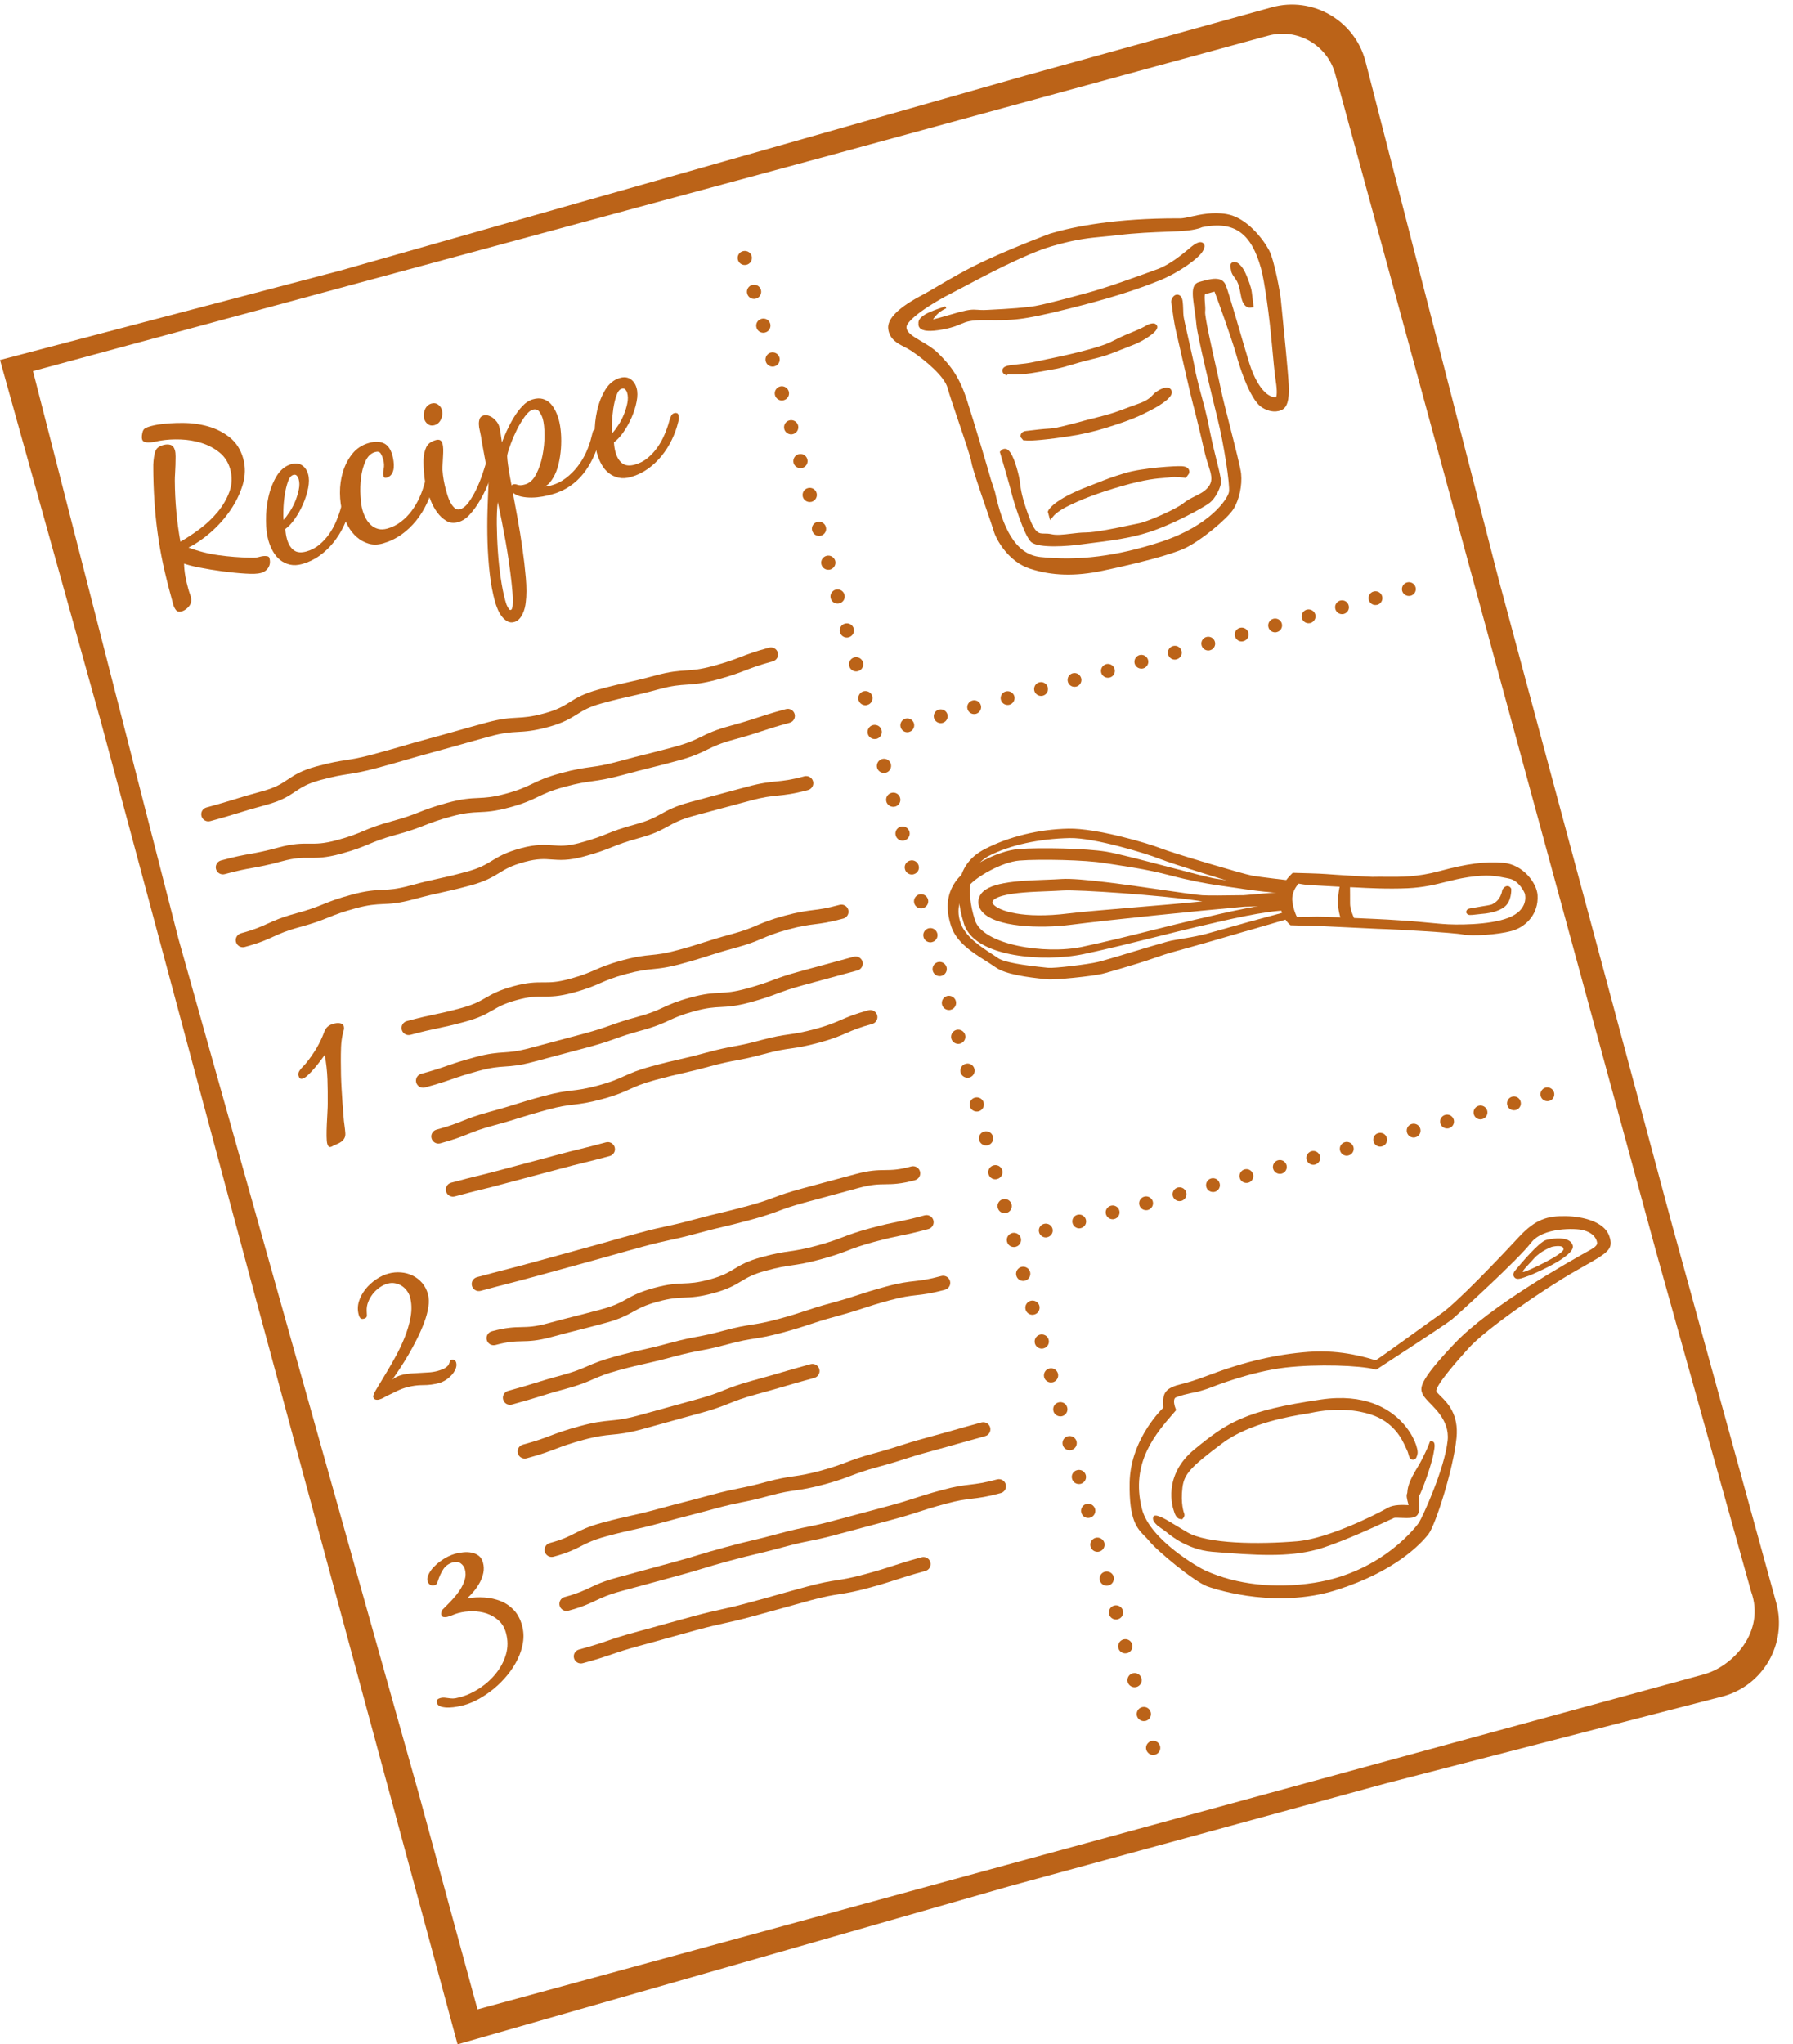 <?xml version="1.0" encoding="UTF-8"?>
<svg width="93px" height="106px" viewBox="0 0 93 106" version="1.1" xmlns="http://www.w3.org/2000/svg" xmlns:xlink="http://www.w3.org/1999/xlink">
    <title>Group 103</title>
    <g id="FoodPrints" stroke="none" stroke-width="1" fill="none" fill-rule="evenodd">
        <g id="ff-foodprints-anywhere" transform="translate(-223, -1128)" fill="#BB6318">
            <g id="Group-103" transform="translate(223, 1128)">
                <g id="Group-11" transform="translate(7, 20)">
                    <path d="M5.614,3.774 C5.738,4.216 5.729,4.671 5.589,5.138 C5.447,5.604 5.23,6.049 4.937,6.474 C4.643,6.898 4.303,7.278 3.916,7.613 C3.53,7.948 3.15,8.207 2.776,8.389 C3.279,8.58 3.801,8.713 4.336,8.787 C4.872,8.862 5.409,8.904 5.948,8.914 C6.007,8.914 6.065,8.915 6.121,8.917 C6.176,8.918 6.233,8.915 6.289,8.907 C6.324,8.906 6.376,8.896 6.447,8.875 C6.518,8.855 6.591,8.841 6.665,8.832 C6.739,8.825 6.806,8.828 6.865,8.841 C6.924,8.854 6.96,8.883 6.974,8.932 C7.024,9.113 7.009,9.275 6.926,9.418 C6.842,9.561 6.71,9.659 6.528,9.71 C6.37,9.754 6.106,9.766 5.734,9.742 C5.362,9.72 4.965,9.68 4.545,9.624 C4.126,9.568 3.728,9.503 3.355,9.429 C2.981,9.356 2.713,9.286 2.549,9.221 C2.548,9.308 2.553,9.408 2.565,9.525 C2.576,9.641 2.593,9.76 2.614,9.882 C2.636,10.003 2.661,10.122 2.689,10.238 C2.717,10.354 2.743,10.456 2.768,10.542 C2.797,10.645 2.828,10.741 2.861,10.83 C2.894,10.918 2.914,11.002 2.92,11.081 C2.925,11.161 2.911,11.24 2.877,11.318 C2.844,11.395 2.776,11.479 2.673,11.567 C2.589,11.634 2.504,11.679 2.418,11.704 C2.292,11.739 2.196,11.717 2.131,11.638 C2.066,11.558 2.019,11.466 1.99,11.364 C1.824,10.77 1.676,10.202 1.55,9.658 C1.422,9.114 1.315,8.571 1.233,8.032 C1.15,7.492 1.084,6.946 1.039,6.391 C0.994,5.837 0.964,5.249 0.953,4.63 C0.955,4.544 0.953,4.434 0.95,4.298 C0.945,4.164 0.95,4.027 0.963,3.891 C0.976,3.755 0.997,3.626 1.026,3.502 C1.055,3.379 1.103,3.286 1.171,3.225 C1.238,3.163 1.336,3.114 1.462,3.078 C1.603,3.038 1.73,3.034 1.841,3.067 C1.952,3.099 2.03,3.195 2.075,3.353 C2.097,3.432 2.108,3.54 2.108,3.676 C2.108,3.813 2.106,3.956 2.101,4.107 C2.097,4.257 2.09,4.407 2.081,4.554 C2.071,4.702 2.067,4.823 2.068,4.917 C2.074,5.998 2.171,7.055 2.357,8.086 C2.666,7.913 2.998,7.696 3.35,7.434 C3.701,7.173 4.013,6.88 4.283,6.556 C4.552,6.232 4.759,5.88 4.899,5.499 C5.039,5.118 5.051,4.726 4.939,4.323 C4.839,3.967 4.653,3.68 4.384,3.462 C4.114,3.244 3.804,3.08 3.454,2.969 C3.104,2.86 2.739,2.799 2.362,2.786 C1.984,2.773 1.641,2.793 1.333,2.846 C1.283,2.851 1.209,2.866 1.109,2.89 C1.008,2.914 0.907,2.93 0.803,2.938 C0.699,2.946 0.606,2.941 0.525,2.921 C0.442,2.902 0.389,2.852 0.368,2.773 C0.354,2.726 0.351,2.658 0.362,2.57 C0.383,2.402 0.422,2.292 0.48,2.242 C0.539,2.192 0.646,2.144 0.803,2.099 C0.867,2.082 0.931,2.066 1.001,2.05 C1.068,2.035 1.135,2.023 1.2,2.013 C1.592,1.954 2.018,1.925 2.478,1.928 C2.939,1.929 3.379,1.991 3.8,2.11 C4.221,2.23 4.595,2.423 4.926,2.688 C5.255,2.954 5.485,3.315 5.614,3.774" id="Fill-1"></path>
                    <path d="M7.931,4.983 C7.861,5.187 7.806,5.417 7.767,5.673 C7.729,5.928 7.706,6.18 7.699,6.427 C7.691,6.673 7.694,6.85 7.708,6.958 C7.812,6.843 7.92,6.698 8.033,6.525 C8.146,6.351 8.242,6.165 8.323,5.966 C8.402,5.767 8.462,5.571 8.5,5.375 C8.539,5.18 8.537,5.002 8.492,4.843 C8.474,4.78 8.443,4.723 8.399,4.67 C8.354,4.619 8.293,4.604 8.214,4.626 C8.096,4.66 8.001,4.778 7.931,4.983 M8.04,9.276 C7.849,9.233 7.68,9.152 7.532,9.036 C7.385,8.92 7.26,8.771 7.159,8.591 C7.058,8.411 6.975,8.214 6.916,8.001 C6.84,7.732 6.8,7.393 6.796,6.985 C6.793,6.576 6.835,6.169 6.925,5.765 C7.017,5.359 7.159,4.997 7.354,4.677 C7.549,4.358 7.804,4.153 8.12,4.063 C8.333,4.004 8.514,4.025 8.667,4.128 C8.819,4.23 8.925,4.384 8.982,4.59 C9.037,4.789 9.038,5.025 8.985,5.302 C8.93,5.578 8.842,5.856 8.721,6.133 C8.6,6.412 8.456,6.668 8.293,6.903 C8.128,7.138 7.964,7.312 7.801,7.427 C7.812,7.62 7.84,7.792 7.882,7.943 C7.958,8.212 8.076,8.407 8.238,8.529 C8.4,8.65 8.619,8.671 8.895,8.593 C9.147,8.522 9.37,8.406 9.563,8.245 C9.755,8.083 9.925,7.899 10.072,7.691 C10.216,7.483 10.341,7.259 10.443,7.016 C10.545,6.775 10.627,6.538 10.69,6.307 C10.712,6.233 10.739,6.152 10.775,6.065 C10.81,5.978 10.871,5.922 10.959,5.898 C10.999,5.887 11.038,5.888 11.08,5.902 C11.123,5.916 11.15,5.942 11.16,5.982 C11.182,6.061 11.192,6.127 11.19,6.179 C11.188,6.23 11.175,6.294 11.153,6.367 C11.079,6.679 10.968,6.987 10.821,7.294 C10.673,7.6 10.495,7.882 10.286,8.14 C10.077,8.398 9.839,8.623 9.571,8.816 C9.3,9.009 9.004,9.151 8.682,9.242 C8.446,9.309 8.231,9.32 8.04,9.276" id="Fill-3"></path>
                    <path d="M12.119,8.188 C11.891,8.12 11.687,8.007 11.506,7.849 C11.326,7.691 11.173,7.502 11.053,7.28 C10.931,7.058 10.837,6.828 10.77,6.592 C10.683,6.283 10.637,5.94 10.633,5.561 C10.63,5.183 10.681,4.818 10.786,4.469 C10.892,4.119 11.056,3.806 11.275,3.53 C11.496,3.255 11.783,3.067 12.138,2.967 C12.438,2.882 12.692,2.887 12.902,2.981 C13.111,3.076 13.259,3.281 13.349,3.597 C13.375,3.692 13.397,3.799 13.413,3.918 C13.43,4.037 13.433,4.153 13.422,4.267 C13.411,4.382 13.376,4.486 13.319,4.579 C13.258,4.672 13.171,4.735 13.053,4.769 C12.966,4.793 12.911,4.766 12.89,4.687 C12.865,4.6 12.869,4.477 12.901,4.319 C12.933,4.161 12.925,3.994 12.875,3.821 C12.844,3.71 12.802,3.609 12.746,3.518 C12.691,3.427 12.596,3.4 12.462,3.438 C12.242,3.5 12.073,3.659 11.957,3.914 C11.842,4.168 11.765,4.455 11.727,4.773 C11.688,5.09 11.678,5.405 11.698,5.715 C11.716,6.025 11.751,6.268 11.8,6.441 C11.843,6.592 11.899,6.736 11.972,6.872 C12.044,7.01 12.135,7.127 12.244,7.225 C12.352,7.322 12.477,7.389 12.619,7.426 C12.76,7.463 12.919,7.456 13.093,7.407 C13.353,7.334 13.588,7.216 13.796,7.054 C14.007,6.893 14.191,6.706 14.348,6.495 C14.506,6.284 14.642,6.054 14.755,5.804 C14.868,5.555 14.956,5.306 15.023,5.057 C15.044,4.982 15.074,4.902 15.113,4.813 C15.152,4.726 15.212,4.67 15.291,4.648 C15.417,4.613 15.497,4.658 15.533,4.785 C15.547,4.832 15.548,4.882 15.537,4.937 C15.528,4.991 15.517,5.041 15.504,5.087 C15.419,5.426 15.302,5.761 15.147,6.09 C14.993,6.42 14.805,6.723 14.585,6.997 C14.365,7.273 14.108,7.515 13.819,7.72 C13.527,7.926 13.208,8.078 12.862,8.177 C12.594,8.252 12.346,8.256 12.119,8.188" id="Fill-5"></path>
                    <path d="M15.72,0.975 C15.819,1.045 15.888,1.139 15.921,1.257 C15.965,1.416 15.951,1.576 15.876,1.737 C15.802,1.899 15.688,2.002 15.53,2.047 C15.402,2.082 15.292,2.064 15.196,1.994 C15.1,1.923 15.034,1.828 15.001,1.71 C14.959,1.559 14.971,1.402 15.04,1.237 C15.109,1.073 15.223,0.969 15.38,0.924 C15.506,0.888 15.619,0.905 15.72,0.975 M16.226,5.728 C16.264,5.845 16.313,5.96 16.373,6.07 C16.434,6.181 16.504,6.272 16.584,6.343 C16.664,6.415 16.753,6.436 16.857,6.407 C17.014,6.363 17.165,6.241 17.31,6.042 C17.454,5.844 17.587,5.618 17.707,5.366 C17.826,5.115 17.931,4.862 18.016,4.607 C18.101,4.352 18.167,4.151 18.21,4.002 C18.235,3.935 18.262,3.859 18.292,3.774 C18.325,3.688 18.379,3.635 18.458,3.612 C18.537,3.59 18.59,3.605 18.618,3.657 C18.645,3.709 18.667,3.766 18.686,3.83 C18.697,3.869 18.698,3.92 18.689,3.982 C18.681,4.044 18.668,4.11 18.65,4.179 C18.631,4.248 18.611,4.313 18.589,4.375 C18.569,4.437 18.551,4.486 18.536,4.524 C18.47,4.714 18.381,4.942 18.269,5.208 C18.156,5.475 18.023,5.736 17.869,5.992 C17.716,6.249 17.549,6.478 17.366,6.678 C17.186,6.879 16.989,7.01 16.776,7.07 C16.539,7.137 16.33,7.117 16.152,7.009 C15.972,6.902 15.814,6.755 15.677,6.568 C15.539,6.38 15.426,6.173 15.337,5.947 C15.247,5.721 15.178,5.52 15.129,5.346 C15.067,5.125 15.024,4.87 14.999,4.584 C14.972,4.297 14.963,4.041 14.968,3.817 C14.978,3.584 15.025,3.377 15.106,3.196 C15.188,3.015 15.353,2.89 15.606,2.818 C15.787,2.767 15.901,2.829 15.951,3.002 C15.973,3.081 15.986,3.178 15.989,3.293 C15.99,3.407 15.989,3.528 15.98,3.653 C15.973,3.779 15.966,3.905 15.96,4.03 C15.952,4.156 15.949,4.266 15.95,4.36 C15.974,4.719 16.038,5.081 16.14,5.444 C16.16,5.516 16.189,5.611 16.226,5.728" id="Fill-7"></path>
                    <path d="M19.608,5.117 C19.679,5.098 19.76,5.104 19.851,5.139 C19.941,5.173 20.068,5.167 20.235,5.119 C20.471,5.052 20.664,4.875 20.812,4.585 C20.96,4.296 21.069,3.973 21.139,3.616 C21.209,3.259 21.244,2.904 21.242,2.551 C21.241,2.197 21.211,1.921 21.155,1.723 C21.124,1.605 21.066,1.485 20.984,1.362 C20.903,1.241 20.788,1.2 20.638,1.242 C20.504,1.28 20.365,1.398 20.221,1.597 C20.077,1.796 19.943,2.017 19.82,2.261 C19.698,2.504 19.59,2.75 19.498,2.998 C19.405,3.246 19.344,3.438 19.316,3.575 C19.303,3.621 19.304,3.719 19.321,3.868 C19.337,4.016 19.358,4.177 19.387,4.348 C19.413,4.519 19.441,4.685 19.473,4.842 C19.505,4.999 19.526,5.111 19.535,5.176 C19.553,5.146 19.577,5.127 19.608,5.117 M18.768,7.192 C18.774,7.647 18.791,8.115 18.825,8.597 C18.857,9.078 18.908,9.543 18.975,9.993 C19.042,10.444 19.119,10.823 19.205,11.132 C19.212,11.156 19.223,11.195 19.24,11.251 C19.256,11.314 19.28,11.373 19.309,11.429 C19.337,11.485 19.366,11.535 19.395,11.577 C19.425,11.62 19.457,11.636 19.497,11.625 C19.545,11.612 19.575,11.537 19.589,11.401 C19.6,11.265 19.603,11.115 19.595,10.952 C19.588,10.787 19.576,10.632 19.56,10.487 C19.546,10.342 19.536,10.249 19.532,10.207 C19.454,9.504 19.354,8.806 19.23,8.11 C19.107,7.416 18.971,6.723 18.818,6.032 C18.78,6.35 18.763,6.736 18.768,7.192 M21.144,5.746 C20.962,5.779 20.777,5.798 20.586,5.801 C20.395,5.804 20.213,5.787 20.041,5.75 C19.869,5.713 19.722,5.644 19.6,5.542 C19.67,5.915 19.752,6.354 19.843,6.862 C19.936,7.369 20.018,7.887 20.095,8.417 C20.171,8.945 20.23,9.459 20.273,9.96 C20.316,10.459 20.316,10.887 20.269,11.24 C20.26,11.329 20.243,11.425 20.217,11.53 C20.191,11.636 20.154,11.738 20.105,11.837 C20.056,11.936 19.998,12.023 19.93,12.098 C19.862,12.173 19.777,12.225 19.674,12.253 C19.541,12.291 19.416,12.277 19.304,12.211 C19.193,12.145 19.094,12.055 19.012,11.941 C18.929,11.828 18.86,11.703 18.804,11.565 C18.748,11.427 18.707,11.311 18.68,11.216 C18.555,10.773 18.464,10.286 18.403,9.752 C18.342,9.219 18.304,8.673 18.287,8.115 C18.271,7.556 18.271,7.003 18.287,6.457 C18.304,5.91 18.323,5.403 18.346,4.936 C18.35,4.859 18.336,4.752 18.305,4.615 C18.277,4.479 18.254,4.37 18.24,4.288 C18.194,4.003 18.143,3.718 18.089,3.435 C18.036,3.152 17.984,2.867 17.939,2.581 C17.927,2.508 17.907,2.418 17.882,2.309 C17.854,2.202 17.841,2.097 17.838,1.996 C17.834,1.894 17.85,1.8 17.879,1.715 C17.911,1.63 17.978,1.572 18.081,1.543 C18.16,1.521 18.242,1.523 18.33,1.549 C18.419,1.576 18.503,1.619 18.579,1.678 C18.654,1.737 18.719,1.804 18.775,1.879 C18.829,1.952 18.866,2.025 18.888,2.096 C18.926,2.23 18.953,2.37 18.972,2.514 C18.991,2.658 19.012,2.799 19.034,2.937 C19.096,2.766 19.18,2.566 19.286,2.335 C19.392,2.105 19.512,1.877 19.649,1.65 C19.785,1.424 19.937,1.223 20.104,1.047 C20.272,0.872 20.451,0.758 20.64,0.705 C20.829,0.651 20.997,0.644 21.144,0.683 C21.291,0.723 21.417,0.794 21.523,0.896 C21.629,0.999 21.719,1.125 21.795,1.274 C21.871,1.423 21.931,1.577 21.977,1.735 C22.036,1.948 22.076,2.189 22.096,2.456 C22.116,2.724 22.115,2.995 22.095,3.269 C22.074,3.543 22.032,3.812 21.969,4.073 C21.906,4.334 21.818,4.561 21.703,4.756 C21.645,4.857 21.579,4.95 21.506,5.036 C21.433,5.12 21.341,5.186 21.236,5.233 C21.362,5.223 21.482,5.202 21.601,5.168 C21.877,5.09 22.129,4.964 22.355,4.789 C22.582,4.614 22.787,4.412 22.964,4.181 C23.141,3.952 23.291,3.703 23.411,3.435 C23.531,3.166 23.622,2.9 23.684,2.634 C23.702,2.578 23.72,2.507 23.739,2.421 C23.756,2.334 23.802,2.281 23.872,2.261 C24.006,2.223 24.094,2.275 24.134,2.418 C24.155,2.497 24.163,2.561 24.155,2.61 C24.148,2.659 24.134,2.721 24.112,2.795 C24.019,3.128 23.902,3.446 23.76,3.746 C23.618,4.046 23.449,4.32 23.252,4.568 C23.054,4.816 22.819,5.031 22.553,5.214 C22.284,5.396 21.977,5.536 21.63,5.634 C21.488,5.675 21.326,5.712 21.144,5.746" id="Fill-9"></path>
                </g>
                <g id="Group-17">
                    <path d="M31.973,20.507 C31.903,20.71 31.849,20.939 31.81,21.192 C31.773,21.445 31.75,21.695 31.742,21.94 C31.735,22.185 31.738,22.361 31.751,22.468 C31.855,22.353 31.962,22.21 32.075,22.038 C32.185,21.866 32.283,21.681 32.363,21.483 C32.442,21.286 32.502,21.091 32.54,20.897 C32.578,20.703 32.576,20.526 32.53,20.369 C32.513,20.306 32.482,20.249 32.438,20.197 C32.394,20.146 32.332,20.131 32.254,20.153 C32.136,20.186 32.043,20.304 31.973,20.507 M32.082,24.769 C31.891,24.726 31.724,24.646 31.576,24.531 C31.43,24.415 31.305,24.269 31.205,24.089 C31.104,23.91 31.023,23.715 30.964,23.503 C30.889,23.236 30.849,22.9 30.844,22.494 C30.841,22.089 30.882,21.685 30.973,21.283 C31.064,20.88 31.205,20.521 31.4,20.204 C31.593,19.887 31.847,19.683 32.16,19.595 C32.372,19.536 32.553,19.557 32.705,19.658 C32.856,19.76 32.961,19.913 33.018,20.117 C33.074,20.314 33.075,20.55 33.02,20.824 C32.967,21.098 32.878,21.374 32.759,21.649 C32.637,21.926 32.495,22.18 32.332,22.413 C32.169,22.646 32.006,22.819 31.844,22.933 C31.855,23.125 31.883,23.295 31.925,23.446 C32,23.714 32.118,23.907 32.279,24.027 C32.439,24.147 32.657,24.168 32.932,24.091 C33.181,24.022 33.403,23.907 33.596,23.745 C33.787,23.585 33.956,23.402 34.101,23.196 C34.246,22.989 34.369,22.766 34.47,22.526 C34.573,22.286 34.655,22.051 34.716,21.822 C34.738,21.748 34.766,21.668 34.801,21.582 C34.835,21.495 34.897,21.44 34.983,21.416 C35.022,21.405 35.063,21.406 35.105,21.42 C35.147,21.433 35.173,21.459 35.184,21.499 C35.206,21.577 35.215,21.643 35.214,21.694 C35.212,21.745 35.2,21.809 35.177,21.881 C35.103,22.191 34.994,22.497 34.846,22.801 C34.7,23.106 34.523,23.385 34.315,23.641 C34.108,23.897 33.871,24.12 33.603,24.312 C33.335,24.504 33.041,24.645 32.719,24.735 C32.484,24.802 32.272,24.813 32.082,24.769" id="Fill-12"></path>
                    <g id="Group-16">
                        <path d="M24.767,104.189 L36.14,101.086 L54.882,95.967 L88.372,86.818 C89.878,86.406 91.585,84.602 90.826,82.517 L85.91,64.941 L78.736,38.62 L72.703,16.478 L69.256,3.838 C68.845,2.329 67.285,1.437 65.777,1.849 L43.132,8.033 L1.71,19.242 L9.264,48.708 L21.715,92.984 L24.767,104.189 Z M89.371,87.955 L71.874,92.473 L52.331,97.81 L23.734,106 L13.183,67.033 L5.25,37.48 L0.001,18.667 L17.659,14.027 L53.179,3.923 L65.978,0.374 C68.073,-0.197 70.243,1.043 70.814,3.14 L77.748,30.1 L86.744,63.568 L92.134,83.115 C92.705,85.212 91.467,87.384 89.371,87.955 L89.371,87.955 Z" id="Fill-14"></path>
                    </g>
                </g>
                <g id="Group-102" transform="translate(10, 11)">
                    <path d="M28.629,2.741 C28.581,2.741 28.533,2.734 28.489,2.715 C28.444,2.697 28.403,2.667 28.37,2.634 C28.334,2.601 28.307,2.561 28.289,2.513 C28.27,2.468 28.26,2.421 28.26,2.373 C28.26,2.277 28.301,2.181 28.37,2.115 C28.507,1.975 28.755,1.975 28.892,2.115 C28.911,2.13 28.925,2.148 28.936,2.17 C28.952,2.189 28.962,2.211 28.973,2.233 C28.981,2.255 28.989,2.277 28.993,2.303 C28.999,2.325 28.999,2.351 28.999,2.373 C28.999,2.421 28.993,2.468 28.973,2.513 C28.956,2.561 28.925,2.601 28.892,2.634 C28.821,2.704 28.729,2.741 28.629,2.741" id="Fill-18"></path>
                    <path d="M28.755,4.225 C28.699,4.029 28.817,3.827 29.014,3.775 C29.21,3.72 29.414,3.834 29.469,4.033 C29.52,4.228 29.406,4.431 29.21,4.482 C29.176,4.493 29.144,4.497 29.111,4.497 C28.947,4.497 28.8,4.39 28.755,4.225 M29.236,5.981 C29.181,5.786 29.299,5.583 29.495,5.532 C29.692,5.476 29.894,5.59 29.951,5.789 C30.002,5.984 29.888,6.187 29.692,6.238 C29.658,6.25 29.624,6.253 29.591,6.253 C29.429,6.253 29.28,6.146 29.236,5.981 M29.717,7.737 C29.665,7.542 29.779,7.339 29.976,7.284 C30.175,7.233 30.376,7.347 30.431,7.546 C30.482,7.741 30.368,7.943 30.172,7.995 C30.138,8.006 30.106,8.009 30.073,8.009 C29.909,8.009 29.762,7.903 29.717,7.737 M30.198,9.493 C30.142,9.298 30.261,9.096 30.457,9.04 C30.654,8.989 30.856,9.103 30.912,9.298 C30.968,9.497 30.85,9.699 30.654,9.751 C30.62,9.758 30.586,9.766 30.553,9.766 C30.391,9.766 30.242,9.655 30.198,9.493 M30.679,11.249 C30.627,11.054 30.741,10.852 30.938,10.797 C31.137,10.745 31.342,10.859 31.394,11.054 C31.448,11.253 31.33,11.456 31.134,11.507 C31.1,11.515 31.067,11.522 31.038,11.522 C30.876,11.522 30.724,11.411 30.679,11.249 M31.16,13.006 C31.109,12.807 31.223,12.608 31.423,12.553 C31.619,12.501 31.822,12.615 31.874,12.811 C31.93,13.009 31.812,13.208 31.616,13.263 C31.582,13.271 31.549,13.274 31.518,13.274 C31.357,13.274 31.204,13.168 31.16,13.006 M31.641,14.762 C31.589,14.563 31.703,14.361 31.903,14.309 C32.099,14.254 32.304,14.372 32.356,14.567 C32.41,14.762 32.292,14.964 32.096,15.02 C32.062,15.027 32.029,15.031 32,15.031 C31.837,15.031 31.686,14.924 31.641,14.762 M32.126,16.514 C32.07,16.319 32.184,16.117 32.385,16.065 C32.581,16.01 32.784,16.128 32.836,16.323 C32.892,16.518 32.777,16.721 32.578,16.776 C32.548,16.783 32.514,16.787 32.48,16.787 C32.319,16.787 32.17,16.68 32.126,16.514 M32.606,18.271 C32.551,18.076 32.669,17.873 32.865,17.821 C33.061,17.766 33.266,17.884 33.321,18.079 C33.372,18.274 33.257,18.477 33.058,18.532 C33.028,18.539 32.995,18.543 32.962,18.543 C32.799,18.543 32.652,18.436 32.606,18.271 M33.088,20.027 C33.032,19.832 33.151,19.629 33.347,19.574 C33.543,19.522 33.746,19.637 33.801,19.835 C33.854,20.031 33.739,20.233 33.54,20.285 C33.51,20.296 33.476,20.299 33.442,20.299 C33.281,20.299 33.132,20.193 33.088,20.027 M33.568,21.783 C33.514,21.588 33.631,21.385 33.827,21.334 C34.023,21.279 34.227,21.393 34.283,21.592 C34.334,21.787 34.219,21.989 34.023,22.041 C33.99,22.052 33.957,22.056 33.924,22.056 C33.761,22.056 33.614,21.949 33.568,21.783 M34.05,23.539 C33.994,23.344 34.113,23.142 34.309,23.086 C34.505,23.035 34.709,23.149 34.763,23.344 C34.816,23.543 34.701,23.746 34.505,23.797 C34.472,23.808 34.439,23.812 34.404,23.812 C34.243,23.812 34.094,23.701 34.05,23.539 M34.53,25.296 C34.478,25.097 34.593,24.898 34.789,24.843 C34.989,24.791 35.193,24.905 35.245,25.1 C35.296,25.299 35.181,25.502 34.985,25.553 C34.952,25.564 34.919,25.568 34.89,25.568 C34.726,25.568 34.576,25.461 34.53,25.296 M35.012,27.052 C34.959,26.857 35.074,26.65 35.271,26.599 C35.471,26.547 35.674,26.662 35.725,26.857 C35.782,27.052 35.663,27.258 35.467,27.31 C35.434,27.317 35.401,27.321 35.37,27.321 C35.208,27.321 35.056,27.214 35.012,27.052 M35.492,28.808 C35.441,28.613 35.556,28.41 35.751,28.355 C35.951,28.3 36.155,28.418 36.207,28.613 C36.262,28.808 36.143,29.014 35.947,29.066 C35.914,29.073 35.881,29.077 35.852,29.077 C35.688,29.077 35.537,28.97 35.492,28.808 M35.974,30.564 C35.921,30.365 36.036,30.163 36.237,30.111 C36.433,30.056 36.636,30.174 36.687,30.369 C36.744,30.564 36.629,30.767 36.429,30.822 C36.396,30.829 36.363,30.833 36.332,30.833 C36.17,30.833 36.019,30.726 35.974,30.564 M36.458,32.32 C36.403,32.122 36.518,31.919 36.717,31.868 C36.913,31.812 37.117,31.93 37.173,32.125 C37.224,32.32 37.109,32.523 36.909,32.578 C36.88,32.586 36.846,32.589 36.814,32.589 C36.65,32.589 36.503,32.482 36.458,32.32 M36.94,34.073 C36.883,33.878 36.998,33.675 37.199,33.624 C37.395,33.569 37.598,33.686 37.649,33.882 C37.706,34.077 37.591,34.279 37.391,34.331 C37.362,34.342 37.328,34.345 37.294,34.345 C37.132,34.345 36.983,34.239 36.94,34.073 M37.42,35.829 C37.365,35.634 37.484,35.432 37.679,35.376 C37.875,35.325 38.079,35.439 38.135,35.638 C38.186,35.833 38.071,36.035 37.871,36.087 C37.842,36.098 37.808,36.102 37.776,36.102 C37.612,36.102 37.464,35.995 37.42,35.829 M37.902,37.585 C37.845,37.39 37.964,37.188 38.161,37.133 C38.357,37.081 38.56,37.195 38.615,37.394 C38.668,37.589 38.553,37.792 38.357,37.843 C38.324,37.854 38.29,37.858 38.256,37.858 C38.094,37.858 37.946,37.751 37.902,37.585 M38.382,39.342 C38.331,39.147 38.446,38.944 38.641,38.889 C38.841,38.837 39.041,38.951 39.097,39.15 C39.148,39.345 39.033,39.548 38.837,39.599 C38.804,39.61 38.77,39.614 38.738,39.614 C38.574,39.614 38.426,39.507 38.382,39.342 M38.864,41.098 C38.811,40.903 38.926,40.7 39.122,40.645 C39.319,40.594 39.522,40.708 39.577,40.903 C39.633,41.102 39.515,41.304 39.319,41.356 C39.286,41.367 39.252,41.37 39.219,41.37 C39.056,41.37 38.908,41.26 38.864,41.098 M39.344,42.854 C39.293,42.659 39.408,42.457 39.604,42.401 C39.803,42.35 40.006,42.464 40.059,42.659 C40.114,42.858 39.995,43.06 39.799,43.112 C39.766,43.123 39.732,43.127 39.704,43.127 C39.54,43.127 39.388,43.016 39.344,42.854 M39.826,44.61 C39.773,44.412 39.888,44.209 40.089,44.158 C40.285,44.102 40.488,44.22 40.539,44.415 C40.595,44.61 40.477,44.813 40.281,44.868 C40.248,44.875 40.214,44.879 40.184,44.879 C40.022,44.879 39.87,44.772 39.826,44.61 M40.306,46.367 C40.255,46.168 40.37,45.965 40.566,45.914 C40.765,45.859 40.968,45.976 41.021,46.171 C41.076,46.367 40.957,46.569 40.761,46.624 C40.728,46.632 40.694,46.635 40.666,46.635 C40.502,46.635 40.35,46.529 40.306,46.367 M40.792,48.123 C40.735,47.924 40.85,47.722 41.051,47.67 C41.247,47.615 41.45,47.733 41.501,47.928 C41.557,48.123 41.443,48.325 41.242,48.381 C41.21,48.388 41.18,48.392 41.146,48.392 C40.984,48.392 40.836,48.285 40.792,48.123 M41.272,49.875 C41.217,49.68 41.335,49.478 41.532,49.426 C41.727,49.371 41.93,49.485 41.987,49.684 C42.038,49.879 41.923,50.082 41.724,50.133 C41.693,50.144 41.66,50.148 41.627,50.148 C41.464,50.148 41.316,50.041 41.272,49.875 M41.754,51.632 C41.697,51.436 41.816,51.234 42.012,51.182 C42.209,51.127 42.412,51.241 42.467,51.44 C42.519,51.635 42.405,51.838 42.209,51.889 C42.175,51.9 42.142,51.904 42.109,51.904 C41.946,51.904 41.798,51.797 41.754,51.632 M42.234,53.388 C42.179,53.193 42.297,52.99 42.494,52.935 C42.689,52.883 42.892,52.998 42.949,53.196 C43,53.392 42.885,53.594 42.689,53.646 C42.655,53.657 42.622,53.66 42.589,53.66 C42.426,53.66 42.278,53.554 42.234,53.388 M42.716,55.144 C42.659,54.949 42.778,54.746 42.974,54.691 C43.17,54.64 43.374,54.754 43.429,54.949 C43.481,55.148 43.367,55.35 43.17,55.402 C43.137,55.413 43.104,55.417 43.071,55.417 C42.908,55.417 42.76,55.31 42.716,55.144 M43.196,56.9 C43.141,56.705 43.259,56.503 43.456,56.447 C43.654,56.396 43.858,56.51 43.911,56.705 C43.962,56.904 43.847,57.106 43.651,57.158 C43.617,57.165 43.584,57.173 43.551,57.173 C43.388,57.173 43.24,57.062 43.196,56.9 M43.678,58.657 C43.625,58.461 43.74,58.259 43.936,58.204 C44.136,58.152 44.34,58.266 44.391,58.461 C44.447,58.66 44.329,58.863 44.132,58.914 C44.099,58.922 44.066,58.929 44.036,58.929 C43.874,58.929 43.722,58.819 43.678,58.657 M44.158,60.413 C44.107,60.214 44.221,60.011 44.418,59.96 C44.616,59.905 44.82,60.022 44.873,60.218 C44.927,60.413 44.809,60.615 44.614,60.67 C44.579,60.678 44.546,60.682 44.517,60.682 C44.354,60.682 44.202,60.575 44.158,60.413 M44.64,62.169 C44.587,61.97 44.702,61.768 44.901,61.716 C45.098,61.661 45.302,61.775 45.353,61.974 C45.409,62.169 45.294,62.371 45.094,62.427 C45.061,62.434 45.032,62.438 44.998,62.438 C44.836,62.438 44.684,62.331 44.64,62.169 M45.123,63.925 C45.069,63.726 45.183,63.524 45.383,63.472 C45.578,63.417 45.782,63.535 45.838,63.73 C45.889,63.925 45.775,64.128 45.576,64.183 C45.545,64.19 45.512,64.194 45.479,64.194 C45.316,64.194 45.168,64.087 45.123,63.925 M45.605,65.678 C45.549,65.483 45.664,65.28 45.863,65.229 C46.059,65.173 46.264,65.287 46.318,65.486 C46.371,65.681 46.256,65.884 46.056,65.939 C46.023,65.947 45.994,65.95 45.96,65.95 C45.798,65.95 45.65,65.843 45.605,65.678 M46.085,67.434 C46.031,67.239 46.149,67.036 46.345,66.985 C46.541,66.93 46.744,67.044 46.8,67.243 C46.851,67.438 46.737,67.64 46.538,67.692 C46.507,67.703 46.474,67.706 46.441,67.706 C46.278,67.706 46.13,67.6 46.085,67.434 M46.567,69.19 C46.511,68.995 46.629,68.793 46.825,68.737 C47.021,68.686 47.226,68.8 47.28,68.995 C47.332,69.194 47.218,69.396 47.021,69.448 C46.989,69.459 46.956,69.463 46.922,69.463 C46.76,69.463 46.612,69.356 46.567,69.19 M47.047,70.946 C46.996,70.751 47.111,70.549 47.307,70.494 C47.503,70.442 47.71,70.556 47.762,70.751 C47.813,70.95 47.699,71.153 47.503,71.204 C47.469,71.215 47.436,71.219 47.403,71.219 C47.24,71.219 47.092,71.108 47.047,70.946 M47.529,72.703 C47.477,72.508 47.591,72.305 47.787,72.25 C47.983,72.198 48.188,72.312 48.242,72.508 C48.299,72.706 48.18,72.909 47.983,72.96 C47.951,72.971 47.918,72.975 47.888,72.975 C47.722,72.975 47.574,72.868 47.529,72.703 M48.009,74.459 C47.958,74.264 48.073,74.061 48.269,74.006 C48.468,73.951 48.672,74.069 48.724,74.264 C48.779,74.463 48.661,74.661 48.465,74.717 C48.431,74.724 48.398,74.728 48.368,74.728 C48.205,74.728 48.054,74.621 48.009,74.459 M48.491,76.215 C48.439,76.016 48.553,75.814 48.753,75.762 C48.949,75.707 49.154,75.825 49.204,76.02 C49.261,76.215 49.142,76.418 48.945,76.473 C48.913,76.48 48.88,76.484 48.85,76.484 C48.687,76.484 48.536,76.377 48.491,76.215 M48.971,77.971 C48.92,77.773 49.035,77.57 49.231,77.518 C49.431,77.463 49.634,77.581 49.686,77.776 C49.741,77.971 49.626,78.174 49.427,78.229 C49.393,78.236 49.36,78.24 49.33,78.24 C49.167,78.24 49.019,78.133 48.971,77.971" id="Fill-20"></path>
                    <path d="M49.812,79.996 C49.713,79.996 49.619,79.959 49.554,79.889 C49.483,79.82 49.443,79.727 49.443,79.628 C49.443,79.532 49.483,79.437 49.554,79.37 C49.653,79.267 49.82,79.234 49.952,79.289 C50.001,79.308 50.041,79.334 50.075,79.37 C50.141,79.437 50.182,79.532 50.182,79.628 C50.182,79.727 50.145,79.82 50.075,79.889 C50.004,79.959 49.912,79.996 49.812,79.996" id="Fill-22"></path>
                    <path d="M62.728,19.64 C62.677,19.449 62.791,19.25 62.984,19.199 C63.176,19.147 63.372,19.261 63.424,19.449 C63.477,19.64 63.365,19.836 63.172,19.891 C63.139,19.898 63.11,19.902 63.076,19.902 C62.921,19.902 62.774,19.799 62.728,19.64 M60.997,20.108 C60.945,19.92 61.056,19.721 61.248,19.67 C61.441,19.618 61.637,19.729 61.689,19.92 C61.741,20.112 61.63,20.31 61.437,20.362 C61.408,20.369 61.374,20.373 61.345,20.373 C61.186,20.373 61.042,20.27 60.997,20.108 M59.262,20.579 C59.21,20.391 59.321,20.193 59.513,20.141 C59.706,20.09 59.902,20.2 59.953,20.391 C60.01,20.583 59.895,20.778 59.703,20.833 C59.672,20.841 59.639,20.844 59.609,20.844 C59.45,20.844 59.307,20.741 59.262,20.579 M57.526,21.051 C57.474,20.863 57.589,20.664 57.778,20.612 C57.97,20.561 58.17,20.671 58.222,20.863 C58.275,21.054 58.16,21.249 57.97,21.305 C57.937,21.312 57.904,21.316 57.874,21.316 C57.715,21.316 57.572,21.213 57.526,21.051 M55.791,21.522 C55.739,21.334 55.854,21.135 56.046,21.084 C56.235,21.032 56.435,21.143 56.487,21.334 C56.539,21.525 56.427,21.721 56.235,21.772 C56.202,21.783 56.172,21.787 56.139,21.787 C55.983,21.787 55.836,21.684 55.791,21.522 M54.059,21.993 C54.004,21.802 54.119,21.606 54.311,21.555 C54.503,21.503 54.699,21.614 54.751,21.805 C54.804,21.997 54.692,22.192 54.5,22.243 C54.466,22.254 54.437,22.258 54.403,22.258 C54.244,22.258 54.101,22.151 54.059,21.993 M52.324,22.464 C52.272,22.273 52.383,22.078 52.576,22.026 C52.768,21.975 52.964,22.085 53.016,22.277 C53.069,22.468 52.958,22.663 52.765,22.715 C52.735,22.726 52.701,22.729 52.672,22.729 C52.513,22.729 52.369,22.623 52.324,22.464 M50.589,22.936 C50.537,22.744 50.648,22.549 50.84,22.497 C51.033,22.442 51.229,22.556 51.284,22.748 C51.337,22.939 51.222,23.134 51.03,23.186 C50.999,23.193 50.966,23.201 50.937,23.201 C50.777,23.201 50.634,23.094 50.589,22.936 M48.853,23.407 C48.802,23.215 48.916,23.02 49.105,22.965 C49.297,22.914 49.497,23.028 49.549,23.219 C49.602,23.407 49.487,23.606 49.295,23.657 C49.264,23.665 49.231,23.668 49.201,23.668 C49.042,23.668 48.899,23.565 48.853,23.407 M47.118,23.878 C47.066,23.687 47.181,23.492 47.373,23.436 C47.562,23.385 47.762,23.499 47.814,23.69 C47.866,23.878 47.755,24.077 47.562,24.129 C47.529,24.136 47.499,24.14 47.466,24.14 C47.307,24.14 47.163,24.036 47.118,23.878 M45.387,24.346 C45.335,24.158 45.446,23.959 45.638,23.908 C45.828,23.856 46.027,23.97 46.078,24.162 C46.131,24.349 46.02,24.548 45.828,24.6 C45.794,24.607 45.764,24.611 45.731,24.611 C45.575,24.611 45.428,24.508 45.387,24.346 M43.651,24.821 C43.599,24.629 43.71,24.43 43.903,24.379 C44.095,24.327 44.291,24.441 44.343,24.629 C44.396,24.821 44.285,25.02 44.092,25.071 C44.062,25.078 44.029,25.082 43.995,25.082 C43.84,25.082 43.697,24.979 43.651,24.821 M41.916,25.288 C41.864,25.101 41.975,24.902 42.168,24.85 C42.36,24.799 42.56,24.913 42.612,25.101 C42.664,25.292 42.55,25.487 42.357,25.542 C42.327,25.55 42.293,25.553 42.264,25.553 C42.105,25.553 41.961,25.45 41.916,25.288 M40.181,25.76 C40.129,25.572 40.244,25.373 40.436,25.321 C40.625,25.27 40.824,25.38 40.876,25.572 C40.929,25.763 40.814,25.958 40.622,26.014 C40.591,26.021 40.558,26.025 40.528,26.025 C40.369,26.025 40.226,25.922 40.181,25.76 M38.445,26.231 C38.394,26.039 38.508,25.844 38.701,25.793 C38.893,25.741 39.089,25.852 39.141,26.043 C39.194,26.235 39.083,26.43 38.89,26.485 C38.856,26.492 38.826,26.496 38.793,26.496 C38.638,26.496 38.491,26.393 38.445,26.231 M36.714,26.702 C36.662,26.514 36.773,26.316 36.965,26.264 C37.158,26.212 37.354,26.323 37.406,26.514 C37.458,26.706 37.347,26.901 37.155,26.952 C37.124,26.964 37.091,26.967 37.062,26.967 C36.902,26.967 36.759,26.864 36.714,26.702" id="Fill-24"></path>
                    <path d="M69.914,45.836 C69.862,45.645 69.973,45.446 70.165,45.394 C70.357,45.343 70.554,45.457 70.606,45.645 C70.658,45.836 70.547,46.035 70.355,46.086 C70.32,46.094 70.292,46.097 70.258,46.097 C70.103,46.097 69.959,45.994 69.914,45.836 M68.179,46.304 C68.126,46.116 68.238,45.917 68.431,45.865 C68.623,45.814 68.818,45.924 68.871,46.116 C68.926,46.307 68.812,46.506 68.619,46.558 C68.589,46.565 68.556,46.569 68.527,46.569 C68.368,46.569 68.223,46.466 68.179,46.304 M66.444,46.775 C66.391,46.587 66.506,46.388 66.695,46.337 C66.888,46.285 67.083,46.396 67.139,46.587 C67.191,46.779 67.076,46.974 66.884,47.025 C66.854,47.036 66.821,47.04 66.792,47.04 C66.632,47.04 66.488,46.937 66.444,46.775 M64.708,47.246 C64.656,47.058 64.77,46.86 64.963,46.808 C65.152,46.756 65.351,46.867 65.404,47.058 C65.456,47.25 65.345,47.445 65.152,47.5 C65.118,47.508 65.09,47.511 65.056,47.511 C64.897,47.511 64.753,47.408 64.708,47.246 M62.977,47.717 C62.924,47.526 63.035,47.331 63.228,47.279 C63.42,47.228 63.616,47.338 63.669,47.53 C63.721,47.721 63.61,47.916 63.417,47.968 C63.383,47.979 63.354,47.982 63.321,47.982 C63.166,47.982 63.018,47.876 62.977,47.717 M61.242,48.189 C61.189,47.997 61.3,47.802 61.493,47.751 C61.686,47.699 61.881,47.809 61.933,48.001 C61.985,48.192 61.874,48.387 61.682,48.439 C61.651,48.45 61.619,48.454 61.589,48.454 C61.43,48.454 61.286,48.347 61.242,48.189 M59.506,48.66 C59.454,48.468 59.568,48.273 59.758,48.222 C59.95,48.17 60.145,48.281 60.202,48.472 C60.254,48.664 60.139,48.859 59.947,48.91 C59.916,48.918 59.884,48.925 59.854,48.925 C59.695,48.925 59.551,48.818 59.506,48.66 M57.771,49.131 C57.718,48.94 57.833,48.745 58.025,48.689 C58.215,48.638 58.414,48.752 58.467,48.943 C58.518,49.135 58.404,49.33 58.215,49.382 C58.181,49.393 58.148,49.396 58.119,49.396 C57.96,49.396 57.815,49.29 57.771,49.131 M56.036,49.602 C55.983,49.411 56.098,49.212 56.29,49.161 C56.48,49.109 56.679,49.223 56.731,49.415 C56.783,49.602 56.672,49.801 56.48,49.853 C56.445,49.86 56.417,49.864 56.383,49.864 C56.224,49.864 56.08,49.761 56.036,49.602 M54.304,50.074 C54.251,49.882 54.363,49.687 54.556,49.632 C54.748,49.58 54.943,49.695 54.996,49.886 C55.048,50.074 54.937,50.273 54.744,50.324 C54.714,50.331 54.681,50.335 54.648,50.335 C54.493,50.335 54.345,50.232 54.304,50.074 M52.569,50.545 C52.516,50.354 52.628,50.155 52.82,50.103 C53.013,50.052 53.208,50.162 53.261,50.357 C53.316,50.545 53.201,50.744 53.009,50.795 C52.979,50.803 52.946,50.806 52.917,50.806 C52.757,50.806 52.613,50.703 52.569,50.545 M50.833,51.016 C50.781,50.825 50.895,50.626 51.085,50.574 C51.277,50.523 51.476,50.637 51.529,50.825 C51.581,51.016 51.466,51.211 51.274,51.267 C51.243,51.274 51.211,51.278 51.181,51.278 C51.022,51.278 50.878,51.175 50.833,51.016 M49.098,51.484 C49.045,51.296 49.16,51.097 49.353,51.046 C49.542,50.994 49.741,51.105 49.794,51.296 C49.846,51.488 49.731,51.683 49.542,51.738 C49.508,51.745 49.479,51.749 49.446,51.749 C49.287,51.749 49.143,51.646 49.098,51.484 M47.363,51.955 C47.31,51.764 47.426,51.569 47.618,51.517 C47.807,51.465 48.006,51.576 48.058,51.767 C48.11,51.959 47.999,52.154 47.807,52.206 C47.773,52.217 47.744,52.22 47.711,52.22 C47.552,52.22 47.407,52.113 47.363,51.955 M45.631,52.426 C45.579,52.235 45.69,52.04 45.883,51.988 C46.075,51.937 46.27,52.047 46.323,52.239 C46.375,52.43 46.264,52.625 46.072,52.677 C46.038,52.688 46.009,52.692 45.975,52.692 C45.82,52.692 45.676,52.585 45.631,52.426 M43.896,52.898 C43.843,52.706 43.955,52.511 44.148,52.46 C44.34,52.408 44.539,52.518 44.592,52.71 C44.643,52.901 44.529,53.097 44.336,53.148 C44.306,53.159 44.273,53.163 44.244,53.163 C44.085,53.163 43.94,53.056 43.896,52.898" id="Fill-26"></path>
                    <path d="M68.298,36.762 C67.112,37.223 64.695,36.909 64.432,36.9 C64.171,36.892 61.729,36.702 61.286,36.684 C60.842,36.666 58.682,36.559 58.286,36.567 C57.889,36.575 57.195,36.585 57.195,36.585 C57.195,36.585 56.941,36.457 56.85,35.767 C56.762,35.078 57.294,34.617 57.294,34.617 C57.294,34.617 57.672,34.692 57.914,34.706 C58.157,34.719 59.838,34.817 60.057,34.817 C60.275,34.817 61.682,34.931 62.999,34.871 C64.317,34.811 64.981,34.471 66.129,34.299 C67.277,34.126 67.733,34.26 68.321,34.377 C68.912,34.494 69.24,35.179 69.27,35.289 C69.299,35.4 69.487,36.301 68.298,36.762 M67.959,33.921 C67.123,33.851 66.232,33.934 64.727,34.342 C63.189,34.76 62.174,34.619 61.186,34.65 C61.065,34.653 59.122,34.536 58.797,34.505 C58.468,34.476 57.126,34.444 57.126,34.444 C57.126,34.444 56.523,35.004 56.534,35.556 C56.546,36.108 56.752,36.567 57.013,36.794 C57.013,36.794 58.399,36.834 58.538,36.836 C58.679,36.837 61.871,37.001 61.968,36.994 C62.067,36.988 65.422,37.167 65.908,37.272 C66.396,37.378 67.936,37.257 68.515,37.04 C69.092,36.825 69.617,36.265 69.566,35.428 C69.536,34.913 68.905,34.001 67.959,33.921" id="Fill-28"></path>
                    <path d="M67.858,34.098 C67.977,34.119 68.09,34.142 68.204,34.166 L68.313,34.188 C68.196,34.145 68.072,34.116 67.943,34.105 C67.915,34.102 67.886,34.1 67.858,34.098 M57.28,36.547 C57.466,36.544 57.981,36.536 58.302,36.529 C58.622,36.523 60.013,36.587 60.845,36.626 L61.314,36.647 C61.554,36.656 62.282,36.694 63.045,36.749 C63.68,36.795 64.476,36.883 64.594,36.887 C64.633,36.888 64.717,36.896 64.836,36.907 C65.474,36.965 67.257,36.972 68.231,36.591 C69.288,36.18 69.114,35.424 69.091,35.338 C69.067,35.256 68.778,34.655 68.286,34.559 L68.129,34.526 C67.613,34.421 67.169,34.329 66.157,34.481 C65.714,34.548 65.337,34.641 64.973,34.732 C64.409,34.873 63.825,35.017 63.009,35.056 C61.982,35.102 60.893,35.045 60.368,35.016 C60.213,35.008 60.105,35.002 60.056,35.002 C59.896,35.002 59.058,34.955 58.177,34.905 L57.904,34.89 C57.728,34.88 57.488,34.84 57.355,34.816 C57.235,34.95 56.976,35.295 57.034,35.744 C57.089,36.166 57.227,36.487 57.28,36.547 M68.384,37.275 C67.669,37.469 66.33,37.552 65.87,37.453 C65.422,37.356 62.143,37.176 61.976,37.178 C61.923,37.182 61.354,37.156 59.784,37.079 C59.142,37.048 58.592,37.02 58.536,37.02 C58.397,37.018 57.008,36.978 57.008,36.978 L56.941,36.976 L56.892,36.933 C56.57,36.654 56.362,36.128 56.35,35.56 C56.337,34.933 56.972,34.335 57,34.309 L57.053,34.259 L57.129,34.26 C57.186,34.261 58.483,34.293 58.814,34.323 C59.129,34.352 61.054,34.468 61.18,34.466 C61.411,34.459 61.644,34.461 61.887,34.463 C62.653,34.47 63.522,34.479 64.678,34.165 C66.085,33.783 67.039,33.659 67.974,33.738 C69.002,33.825 69.714,34.791 69.751,35.417 C69.809,36.397 69.156,36.997 68.579,37.213 C68.523,37.235 68.456,37.256 68.384,37.275" id="Fill-30"></path>
                    <path d="M59.729,34.709 C59.729,34.709 59.57,35.366 59.581,35.839 C59.591,36.312 59.787,36.814 59.849,36.817 C59.908,36.82 60.128,36.82 60.128,36.82 C60.128,36.82 59.83,36.247 59.841,35.847 C59.852,35.449 59.808,34.925 59.872,34.729" id="Fill-32"></path>
                    <path d="M60.43,37.004 L60.127,37.004 C60.127,37.004 59.902,37.004 59.837,37.001 C59.528,36.983 59.401,36.074 59.394,35.843 C59.384,35.351 59.541,34.693 59.548,34.666 L59.688,34.699 C59.691,34.69 59.694,34.679 59.698,34.67 L60.048,34.787 C60.015,34.887 60.021,35.171 60.025,35.421 C60.027,35.568 60.029,35.717 60.026,35.852 C60.02,36.139 60.217,36.588 60.293,36.736 L60.43,37.004 Z" id="Fill-34"></path>
                    <path d="M68.369,35.054 C68.33,34.985 68.266,34.945 68.194,34.942 C68.066,34.938 67.973,35.058 67.94,35.111 L67.918,35.165 C67.833,35.647 67.543,35.807 67.419,35.876 L67.387,35.894 C67.324,35.924 66.984,35.978 66.82,36.003 C66.7,36.023 66.603,36.038 66.572,36.047 C66.546,36.054 66.495,36.061 66.439,36.07 C66.214,36.103 66.112,36.118 66.068,36.216 L66.037,36.298 L66.081,36.366 C66.149,36.467 66.264,36.453 66.571,36.417 C66.665,36.405 66.763,36.393 66.841,36.388 C66.889,36.385 67.163,36.368 67.46,36.287 C67.66,36.233 67.871,36.15 68.033,36.025 C68.405,35.736 68.388,35.146 68.387,35.122 L68.386,35.086 L68.369,35.054 Z" id="Fill-36"></path>
                    <path d="M40.255,34.933 C40.615,34.478 41.961,33.695 42.879,33.621 C43.926,33.538 46.295,33.587 47.284,33.751 C47.83,33.841 49.302,34.027 50.568,34.358 L50.623,34.373 C51.783,34.677 52.675,34.829 52.974,34.871 L53.375,34.932 C55.138,35.2 56.39,35.361 56.781,35.27 L56.961,35.229 L56.803,34.923 L56.623,34.965 C56.265,35.048 54.142,34.724 53.443,34.617 C53.271,34.591 53.133,34.57 53.037,34.556 C52.765,34.517 51.703,34.239 50.676,33.969 C49.403,33.635 47.958,33.256 47.383,33.161 C46.336,32.988 43.932,32.938 42.831,33.025 C41.688,33.116 40.088,34.039 39.652,34.592 C39.117,35.267 39.015,36.068 39.341,37.043 C39.617,37.869 40.474,38.41 41.102,38.804 C41.182,38.856 41.259,38.903 41.329,38.949 C41.445,39.026 41.555,39.097 41.645,39.16 C42.153,39.522 43.29,39.675 44.225,39.769 L44.313,39.778 C44.725,39.82 46.631,39.621 47.16,39.498 C47.211,39.486 47.275,39.469 47.352,39.448 C47.709,39.352 48.334,39.163 48.988,38.965 C49.331,38.862 49.658,38.749 49.952,38.646 C50.253,38.543 50.512,38.452 50.719,38.396 C51.17,38.274 51.979,38.044 52.785,37.815 C53.168,37.707 53.568,37.589 53.933,37.481 C54.332,37.363 54.688,37.259 54.934,37.192 L57.102,36.561 L57.018,36.191 L54.781,36.798 C54.345,36.917 53.59,37.131 52.837,37.345 L52.661,37.394 C51.875,37.617 51.009,37.698 50.562,37.819 C50.121,37.939 49.382,38.162 48.732,38.358 L48.661,38.381 C47.91,38.607 47.203,38.821 46.941,38.882 C46.374,39.014 44.671,39.214 44.374,39.183 L44.284,39.174 C43.059,39.052 42.061,38.889 41.767,38.679 C41.671,38.611 41.555,38.536 41.43,38.454 C40.852,38.077 40.059,37.561 39.814,36.831 C39.554,36.05 39.85,35.444 40.255,34.933" id="Fill-38"></path>
                    <path d="M56.9,34.654 C56.885,34.652 55.365,34.478 54.937,34.402 C54.51,34.325 50.843,33.242 50.201,32.985 C49.582,32.738 46.882,31.936 45.417,31.967 C43.876,31.999 42.334,32.377 41.075,33.028 C39.767,33.704 39.405,35.002 39.995,36.886 C40.315,37.908 41.589,38.335 42.602,38.513 C43.745,38.716 45.139,38.697 46.239,38.463 C47.532,38.188 48.86,37.854 50.032,37.561 C50.723,37.388 51.375,37.225 51.963,37.087 L52.21,37.029 C53.714,36.675 55.585,36.236 56.718,36.204 L56.903,36.198 L56.915,35.814 L56.728,35.819 C55.535,35.853 53.709,36.282 52.09,36.662 L51.853,36.718 C51.263,36.857 50.607,37.02 49.913,37.194 C48.746,37.487 47.424,37.818 46.141,38.091 C44.186,38.506 40.968,37.986 40.568,36.708 C40.063,35.097 40.272,33.908 41.31,33.371 C42.373,32.823 43.892,32.489 45.48,32.455 C46.751,32.428 49.47,33.261 50.125,33.524 C50.78,33.787 54.388,34.911 54.831,34.99 C55.19,35.054 56.217,35.177 56.832,35.248 L57.016,35.27 L57.084,34.675 L56.9,34.654 Z" id="Fill-40"></path>
                    <path d="M41.486,35.734 C41.514,35.671 41.621,35.549 42.013,35.443 C42.615,35.279 43.543,35.242 44.288,35.213 C44.584,35.201 44.86,35.19 45.114,35.174 C45.969,35.118 50.224,35.426 52.048,35.691 C52.155,35.707 52.26,35.722 52.364,35.737 C50.293,35.947 46.598,36.214 45.426,36.362 C43.062,36.66 41.772,36.223 41.512,35.876 C41.466,35.815 41.467,35.777 41.486,35.734 L41.486,35.734 Z M56.699,35.248 C56.346,35.262 55.585,35.32 54.511,35.417 C53.422,35.436 52.682,35.437 52.373,35.421 C52.098,35.405 51.301,35.29 50.369,35.154 C48.522,34.885 45.993,34.518 45.074,34.577 C44.827,34.594 44.554,34.605 44.266,34.616 L44.165,34.62 C42.746,34.675 41.138,34.738 40.809,35.48 C40.696,35.73 40.731,35.994 40.901,36.222 C41.561,37.103 44.013,37.144 45.501,36.955 C47.639,36.685 51.988,36.242 54.54,36.013 C55.459,35.997 56.35,35.972 56.592,35.965 L56.838,35.959 L56.834,35.842 L56.908,35.839 L56.884,35.242 L56.699,35.248 Z" id="Fill-42"></path>
                    <path d="M42.302,8.146 C42.307,8.145 42.312,8.143 42.318,8.142 L42.32,8.128 L42.302,8.146 Z" id="Fill-44"></path>
                    <path d="M55.974,6.879 C56.045,7.655 56.106,8.325 56.17,8.748 C56.261,9.328 56.216,9.533 56.189,9.597 L56.167,9.597 C55.504,9.596 55.009,8.502 54.813,7.87 L54.761,7.704 C54.561,7.079 53.731,4.124 53.571,3.767 C53.362,3.301 52.802,3.456 52.306,3.592 L52.206,3.62 C51.682,3.762 51.89,4.462 52.022,5.522 C52.038,5.659 52.052,5.772 52.057,5.847 C52.09,6.326 52.855,9.518 53.133,10.627 C53.495,12.072 53.803,14.162 53.747,14.499 C53.686,14.866 52.761,16.26 50.213,17.095 C47.936,17.839 45.953,18.09 43.966,17.882 C42.623,17.742 41.998,16.289 41.603,14.491 L41.399,13.876 C41.291,13.482 40.538,10.933 40.154,9.749 C39.769,8.562 39.329,7.975 38.652,7.306 C38.399,7.056 38.075,6.866 37.788,6.698 C37.373,6.454 37.014,6.243 37.017,5.964 C37.022,5.593 38.271,4.742 39.425,4.167 C39.519,4.121 39.689,4.031 39.913,3.911 C40.983,3.341 43.207,2.157 44.56,1.766 C44.665,1.735 44.767,1.706 44.865,1.68 C45.921,1.393 46.524,1.336 47.213,1.271 C47.453,1.249 47.704,1.224 47.986,1.191 C48.933,1.076 49.801,1.044 50.565,1.014 L51.114,0.992 C51.915,0.957 52.262,0.826 52.366,0.778 C54.076,0.438 54.912,1.143 55.405,2.908 C55.591,3.569 55.841,5.391 55.974,6.879 M55.828,1.983 C55.526,1.412 54.676,0.283 53.623,0.101 C52.914,-0.021 52.255,0.124 51.773,0.231 C51.551,0.28 51.36,0.322 51.232,0.323 L51.12,0.323 C47.876,0.317 45.729,0.74 44.478,1.109 C44.464,1.115 42.907,1.689 41.298,2.421 C40.167,2.935 39.254,3.475 38.588,3.868 C38.302,4.037 38.064,4.177 37.882,4.272 C36.614,4.93 36.005,5.529 36.07,6.053 C36.138,6.595 36.551,6.807 36.916,6.994 C37.039,7.057 37.156,7.118 37.263,7.189 C38.032,7.707 38.986,8.521 39.148,9.11 C39.24,9.448 39.467,10.117 39.707,10.824 C40.005,11.703 40.345,12.699 40.379,12.943 C40.422,13.234 40.768,14.255 41.182,15.459 C41.353,15.958 41.502,16.388 41.538,16.518 C41.665,16.986 42.317,18.13 43.418,18.486 C44.57,18.86 45.768,18.893 47.187,18.594 C47.762,18.473 48.838,18.237 49.812,17.973 C50.448,17.8 51.041,17.615 51.424,17.442 C52.265,17.061 53.666,15.895 53.98,15.391 C54.274,14.92 54.437,14.171 54.376,13.57 C54.344,13.259 54.059,12.139 53.783,11.056 C53.581,10.266 53.392,9.52 53.329,9.198 C53.284,8.973 53.192,8.56 53.083,8.079 C52.859,7.083 52.484,5.416 52.509,5.165 C52.525,5.019 52.511,4.857 52.498,4.701 C52.487,4.559 52.466,4.294 52.509,4.245 C52.615,4.227 52.717,4.197 52.809,4.169 C52.871,4.151 52.949,4.127 52.996,4.121 C53.141,4.483 53.927,6.676 54.14,7.448 C54.202,7.678 54.776,9.708 55.465,10.132 C56.035,10.483 56.467,10.293 56.578,10.195 C56.725,10.074 56.888,9.824 56.844,8.954 C56.807,8.233 56.604,6.226 56.496,5.147 C56.463,4.82 56.44,4.586 56.433,4.51 C56.408,4.225 56.103,2.502 55.828,1.983" id="Fill-46"></path>
                    <path d="M51.903,1.71 C51.858,1.74 51.782,1.803 51.681,1.888 C51.333,2.178 50.685,2.72 50.031,2.958 L49.899,3.006 C48.976,3.342 47.432,3.904 46.461,4.168 C45.453,4.441 44.31,4.752 43.71,4.862 C43.275,4.941 42.424,5.012 41.181,5.07 C40.945,5.081 40.814,5.071 40.698,5.062 C40.442,5.044 40.282,5.041 39.696,5.2 C39.49,5.257 39.287,5.315 39.097,5.371 C38.858,5.441 38.58,5.522 38.395,5.563 C38.535,5.349 38.736,5.134 39.083,4.985 L39.03,4.882 C38.701,5.019 37.578,5.292 37.64,5.776 C37.628,5.843 37.64,5.927 37.702,6.001 C37.856,6.178 38.23,6.205 38.877,6.088 C39.38,5.996 39.635,5.889 39.84,5.801 C40.128,5.679 40.335,5.591 41.142,5.6 C42.547,5.614 42.971,5.618 45.411,5.011 C45.843,4.903 46.241,4.799 46.606,4.7 C48.403,4.213 49.444,3.824 50.171,3.53 C51.176,3.12 52.191,2.38 52.392,2.014 C52.437,1.934 52.555,1.722 52.405,1.604 C52.263,1.491 52.062,1.6 51.903,1.71" id="Fill-48"></path>
                    <path d="M42.279,8.404 C42.3,8.407 42.819,8.48 43.862,8.287 C44.112,8.241 44.296,8.21 44.442,8.184 C44.748,8.132 44.904,8.105 45.192,8.027 C45.332,7.989 45.504,7.939 45.739,7.868 C46.129,7.749 46.411,7.681 46.661,7.62 C47.006,7.537 47.305,7.465 47.722,7.298 C47.93,7.215 48.118,7.143 48.286,7.078 C48.695,6.921 48.99,6.807 49.219,6.679 C49.627,6.451 50.097,6.133 50.019,5.905 C50.008,5.878 49.951,5.742 49.753,5.773 C49.608,5.796 49.551,5.826 49.446,5.886 C49.34,5.947 49.161,6.049 48.673,6.245 C48.252,6.413 48.01,6.536 47.816,6.633 C47.579,6.752 47.408,6.839 47.031,6.956 C46.281,7.193 45.425,7.387 44.982,7.484 C44.715,7.542 44.481,7.59 44.249,7.638 C44.015,7.686 43.781,7.735 43.513,7.793 C43.327,7.833 43.082,7.859 42.844,7.884 C42.311,7.94 42.068,7.966 42.003,8.147 C41.975,8.228 41.997,8.317 42.065,8.382 L42.143,8.426 L42.188,8.477" id="Fill-50"></path>
                    <path d="M43.076,11.83 L43.173,11.835 L43.183,11.834 C43.229,11.843 43.528,11.882 44.765,11.72 C45.657,11.603 46.229,11.5 46.873,11.326 C47.152,11.25 47.445,11.161 47.784,11.05 C48.822,10.713 49.174,10.531 49.62,10.304 L49.717,10.254 C49.887,10.167 50.74,9.716 50.779,9.374 C50.791,9.273 50.75,9.183 50.668,9.134 C50.47,9.012 50.124,9.215 49.986,9.308 C49.903,9.362 49.844,9.425 49.787,9.485 C49.664,9.614 49.509,9.776 48.986,9.957 C48.752,10.037 48.563,10.109 48.385,10.176 C47.966,10.334 47.605,10.471 46.863,10.651 C46.506,10.738 46.174,10.828 45.875,10.91 C45.262,11.065 44.807,11.199 44.454,11.22 C44.069,11.243 43.706,11.287 43.466,11.317 C43.358,11.33 43.276,11.34 43.231,11.344 C43.089,11.353 43.017,11.416 42.98,11.465 C42.917,11.554 42.934,11.643 42.942,11.669 L43.076,11.83 Z" id="Fill-52"></path>
                    <path d="M44.37,15.481 L44.348,15.531 L44.467,15.968 L44.661,15.737 C44.662,15.735 44.838,15.528 45.306,15.285 C46.043,14.904 46.996,14.546 48.223,14.194 C49.41,13.853 50.038,13.806 50.411,13.779 C50.533,13.77 50.625,13.762 50.697,13.748 C50.958,13.701 51.406,13.768 51.411,13.769 L51.506,13.783 L51.655,13.58 L51.672,13.551 C51.695,13.496 51.703,13.411 51.654,13.331 C51.593,13.235 51.474,13.182 51.288,13.172 C50.987,13.156 49.29,13.252 48.362,13.528 C47.686,13.732 47.382,13.852 46.921,14.035 C46.769,14.095 46.599,14.162 46.39,14.242 C44.665,14.905 44.394,15.424 44.37,15.481" id="Fill-54"></path>
                    <path d="M50.947,4.305 C50.809,4.375 50.726,4.589 50.758,4.703 C50.762,4.727 50.773,4.806 50.787,4.916 C50.832,5.236 50.904,5.769 50.983,6.107 L51.114,6.676 C51.35,7.708 51.789,9.63 51.879,9.955 C51.991,10.362 52.3,11.638 52.48,12.439 C52.536,12.683 52.606,12.902 52.667,13.095 C52.83,13.6 52.906,13.877 52.734,14.164 C52.566,14.441 52.28,14.584 51.979,14.734 C51.778,14.834 51.571,14.938 51.388,15.087 C50.991,15.409 49.521,16.052 49.06,16.139 C48.956,16.159 48.798,16.192 48.605,16.232 C47.947,16.371 46.843,16.604 46.334,16.608 C46.057,16.61 45.787,16.643 45.527,16.675 C45.154,16.72 44.804,16.762 44.53,16.698 C44.393,16.667 44.272,16.666 44.166,16.666 C43.876,16.665 43.684,16.665 43.345,15.725 C43,14.769 42.953,14.403 42.911,14.08 C42.894,13.943 42.877,13.817 42.841,13.664 C42.728,13.184 42.494,12.365 42.188,12.28 C42.097,12.255 42.004,12.28 41.934,12.352 L41.858,12.429 L41.889,12.532 C41.893,12.549 42.39,14.217 42.465,14.562 C42.517,14.797 43.118,16.822 43.502,17.12 C43.908,17.432 45.373,17.326 46.092,17.225 C46.265,17.201 46.455,17.178 46.656,17.153 C47.415,17.059 48.333,16.945 49.216,16.705 C49.343,16.67 49.47,16.633 49.597,16.592 C50.821,16.2 52.428,15.319 52.748,15.068 C53.047,14.836 53.275,14.334 53.319,14.106 C53.344,13.989 53.364,13.869 53.049,12.653 C52.936,12.217 52.771,11.455 52.743,11.304 C52.707,11.095 52.568,10.412 52.34,9.601 C52.154,8.936 51.993,8.243 51.979,8.133 C51.965,8.006 51.856,7.522 51.68,6.738 C51.55,6.168 51.404,5.521 51.389,5.397 C51.377,5.307 51.375,5.185 51.371,5.06 C51.359,4.714 51.349,4.495 51.256,4.38 C51.177,4.279 51.056,4.251 50.947,4.305" id="Fill-56"></path>
                    <path d="M54.191,2.631 L54.173,2.622 C54.112,2.596 53.988,2.542 53.884,2.63 C53.783,2.715 53.814,2.836 53.829,2.901 C53.836,2.93 53.845,2.965 53.851,3.005 C53.866,3.16 53.947,3.272 54.026,3.381 C54.069,3.44 54.117,3.505 54.162,3.588 C54.253,3.762 54.285,3.923 54.342,4.215 L54.379,4.397 C54.492,4.955 54.783,4.955 54.839,4.949 L55.027,4.929 L54.927,4.139 C54.897,3.889 54.739,3.469 54.6,3.161 C54.426,2.773 54.214,2.645 54.191,2.631" id="Fill-58"></path>
                    <path d="M63.79,61.288 C63.815,61.355 63.873,61.424 63.967,61.539 C64.265,61.901 65.209,62.59 65.086,63.697 C64.926,65.173 63.797,67.629 63.599,67.948 C63.582,67.973 61.809,70.495 58.177,71.067 C56.139,71.386 54.137,71.164 52.541,70.442 L52.475,70.412 C52.285,70.332 49.648,68.877 49.231,67.239 C48.612,64.807 49.981,63.293 50.934,62.198 L51.008,62.113 L50.966,62.009 C50.925,61.91 50.86,61.664 50.919,61.531 C50.937,61.49 50.966,61.464 51.012,61.447 C51.145,61.397 51.286,61.354 51.414,61.319 C51.664,61.251 51.857,61.217 51.855,61.216 C51.997,61.206 52.573,61.044 52.863,60.921 C52.883,60.914 54.856,60.12 56.665,59.911 C58.332,59.718 60.526,59.8 61.302,59.999 L61.381,60.02 L61.45,59.975 C61.593,59.882 64.967,57.688 65.295,57.424 C65.591,57.182 68.727,54.332 69.42,53.431 C70.033,52.635 71.702,52.683 72.09,52.779 C72.733,52.938 72.835,53.326 72.841,53.458 C72.846,53.55 72.733,53.668 72.532,53.781 C71.245,54.499 67.284,56.726 65.454,58.653 C63.525,60.68 63.659,60.99 63.79,61.288 M73.466,53.081 C73.213,52.352 72.105,52.075 71.233,52.059 C70.268,52.041 69.65,52.202 68.758,53.166 C67.723,54.285 65.556,56.548 64.758,57.106 C63.988,57.647 61.788,59.259 61.357,59.533 C61.019,59.44 59.638,58.964 57.883,59.095 C56.191,59.222 54.542,59.607 52.695,60.306 C51.88,60.614 51.507,60.708 51.259,60.771 C51.075,60.818 50.941,60.852 50.753,60.944 C50.315,61.157 50.326,61.5 50.339,61.831 C50.34,61.881 50.342,61.932 50.343,61.985 C50.03,62.295 48.628,63.795 48.592,65.885 C48.56,67.826 48.977,68.248 49.382,68.657 C49.456,68.733 49.531,68.808 49.601,68.895 C50.035,69.435 51.941,71 52.607,71.249 C52.74,71.298 55.792,72.409 58.993,71.54 C59.122,71.505 59.251,71.466 59.378,71.425 C62.347,70.47 63.666,69.09 64.094,68.541 C64.455,68.079 65.385,65.172 65.546,63.558 C65.671,62.327 65.073,61.737 64.716,61.384 C64.626,61.296 64.505,61.176 64.498,61.131 C64.467,60.804 65.745,59.381 66.166,58.913 C67.075,57.901 70.105,55.819 71.703,54.911 L72.067,54.704 C73.426,53.935 73.708,53.776 73.466,53.081" id="Fill-60"></path>
                    <path d="M64.308,63.741 C64.11,63.68 64.251,63.649 63.936,64.298 C63.823,64.532 63.705,64.775 63.614,64.928 L63.426,65.245 C62.926,66.086 63.024,66.351 62.986,66.434 C62.935,66.547 62.972,66.705 63.042,66.973 C63.048,66.994 63.055,67.018 63.06,67.043 C62.762,67.026 62.292,67.007 61.979,67.183 C61.398,67.515 58.896,68.778 57.274,68.916 C55.294,69.082 52.614,69.06 51.574,68.444 C50.602,67.871 50.606,67.85 50.318,67.706 C50.164,67.629 49.907,67.524 49.839,67.621 C49.726,67.783 49.895,67.973 50.047,68.114 L50.462,68.407 C50.539,68.465 51.487,69.345 52.873,69.46 C55.168,69.649 56.832,69.745 58.303,69.345 C58.423,69.313 58.543,69.276 58.661,69.238 C59.881,68.829 61.365,68.141 61.999,67.846 C62.173,67.766 62.288,67.712 62.319,67.701 C62.364,67.689 62.532,67.696 62.655,67.702 C63.072,67.72 63.355,67.721 63.495,67.578 C63.633,67.439 63.622,67.177 63.612,66.9 C63.607,66.783 63.6,66.587 63.617,66.545 C63.718,66.407 64.262,64.967 64.366,64.299 C64.382,64.189 64.487,63.796 64.308,63.741" id="Fill-62"></path>
                    <path d="M62.73,62.756 C62.057,62.031 60.779,61.237 58.52,61.566 C54.548,62.141 53.638,62.772 51.96,64.145 C50.28,65.518 50.828,67.182 50.887,67.343 C50.927,67.487 51.018,67.722 51.189,67.759 L51.316,67.779 L51.388,67.693 C51.419,67.656 51.465,67.573 51.412,67.446 C51.41,67.442 51.227,66.966 51.332,66.128 C51.421,65.431 51.75,65.067 53.401,63.833 C54.821,62.771 57.018,62.421 57.742,62.305 C57.838,62.29 57.906,62.278 57.96,62.266 C59.384,61.958 60.443,62.133 61.08,62.335 C62.317,62.725 62.736,63.658 62.914,64.055 C62.937,64.107 62.957,64.149 62.973,64.181 C63.017,64.266 63.045,64.366 63.064,64.438 C63.093,64.545 63.132,64.689 63.291,64.685 C63.31,64.685 63.328,64.683 63.344,64.678 C63.463,64.646 63.494,64.509 63.523,64.386 C63.574,64.162 63.353,63.425 62.73,62.756" id="Fill-64"></path>
                    <path d="M0.905,31.576 C0.708,31.63 0.505,31.515 0.452,31.318 C0.397,31.121 0.513,30.919 0.71,30.866 C1.436,30.669 1.802,30.556 2.155,30.447 C2.514,30.335 2.886,30.22 3.623,30.02 C4.296,29.837 4.595,29.638 4.91,29.428 C5.262,29.193 5.626,28.951 6.415,28.737 C7.167,28.533 7.56,28.471 7.941,28.412 C8.318,28.353 8.674,28.298 9.386,28.104 C10.114,27.906 10.477,27.8 10.839,27.696 C11.205,27.589 11.57,27.482 12.304,27.282 C13.034,27.084 13.398,26.981 13.761,26.878 C14.126,26.774 14.492,26.67 15.226,26.47 C15.995,26.261 16.409,26.238 16.809,26.216 C17.187,26.195 17.544,26.176 18.238,25.987 C18.918,25.803 19.221,25.613 19.541,25.413 C19.895,25.192 20.26,24.964 21.044,24.751 C21.784,24.549 22.165,24.465 22.534,24.383 C22.894,24.304 23.267,24.221 23.99,24.024 C24.758,23.816 25.17,23.789 25.568,23.763 C25.947,23.739 26.304,23.716 27,23.527 C27.714,23.333 28.052,23.203 28.408,23.066 C28.766,22.928 29.137,22.785 29.887,22.581 C30.086,22.527 30.29,22.643 30.342,22.839 C30.397,23.035 30.28,23.238 30.082,23.291 C29.368,23.485 29.032,23.615 28.675,23.752 C28.318,23.89 27.946,24.033 27.196,24.237 C26.428,24.445 26.015,24.472 25.618,24.498 C25.239,24.523 24.88,24.546 24.185,24.734 C23.445,24.935 23.064,25.02 22.696,25.102 C22.335,25.182 21.964,25.265 21.239,25.462 C20.561,25.646 20.256,25.835 19.935,26.036 C19.582,26.256 19.218,26.484 18.432,26.698 C17.663,26.907 17.25,26.93 16.849,26.952 C16.472,26.973 16.114,26.992 15.42,27.181 C14.691,27.379 14.329,27.482 13.964,27.586 C13.599,27.69 13.233,27.794 12.499,27.993 C11.771,28.191 11.409,28.296 11.047,28.402 C10.681,28.508 10.316,28.615 9.582,28.814 C8.83,29.018 8.437,29.08 8.055,29.139 C7.678,29.199 7.322,29.254 6.611,29.447 C5.937,29.63 5.638,29.829 5.323,30.039 C4.972,30.274 4.609,30.516 3.818,30.73 C3.092,30.927 2.728,31.04 2.375,31.149 C2.014,31.26 1.644,31.376 0.905,31.576" id="Fill-66"></path>
                    <path d="M7.66,33.276 C6.88,33.488 6.453,33.484 6.041,33.481 C5.661,33.478 5.304,33.475 4.622,33.66 C3.874,33.863 3.485,33.932 3.108,34 C2.731,34.067 2.376,34.131 1.66,34.325 C1.462,34.379 1.258,34.264 1.205,34.067 C1.151,33.871 1.267,33.669 1.465,33.616 C2.212,33.412 2.6,33.342 2.978,33.275 C3.355,33.208 3.71,33.143 4.426,32.95 C5.209,32.737 5.635,32.741 6.047,32.745 C6.425,32.748 6.784,32.751 7.465,32.565 C8.175,32.374 8.505,32.235 8.855,32.087 C9.214,31.938 9.583,31.782 10.339,31.577 C11.05,31.384 11.385,31.252 11.74,31.113 C12.098,30.971 12.469,30.826 13.221,30.621 C13.992,30.412 14.407,30.394 14.81,30.376 C15.188,30.358 15.544,30.342 16.236,30.154 C16.935,29.964 17.257,29.809 17.598,29.646 C17.955,29.474 18.324,29.296 19.089,29.089 C19.843,28.883 20.241,28.829 20.625,28.776 C21.002,28.723 21.359,28.675 22.068,28.482 C22.803,28.282 23.173,28.19 23.543,28.099 C23.909,28.007 24.275,27.917 25.003,27.719 C25.701,27.53 26.023,27.372 26.364,27.206 C26.719,27.031 27.088,26.849 27.855,26.641 C28.577,26.445 28.923,26.331 29.289,26.21 C29.648,26.091 30.02,25.968 30.763,25.768 C30.959,25.713 31.162,25.829 31.216,26.025 C31.27,26.222 31.154,26.424 30.957,26.477 C30.234,26.674 29.888,26.789 29.522,26.909 C29.163,27.028 28.792,27.15 28.049,27.352 C27.352,27.541 27.031,27.699 26.689,27.865 C26.333,28.04 25.964,28.222 25.198,28.43 C24.462,28.629 24.093,28.721 23.723,28.814 C23.357,28.904 22.99,28.995 22.262,29.193 C21.508,29.397 21.11,29.452 20.726,29.506 C20.348,29.557 19.991,29.607 19.283,29.799 C18.585,29.989 18.262,30.144 17.92,30.308 C17.564,30.48 17.196,30.657 16.43,30.864 C15.66,31.074 15.244,31.093 14.843,31.111 C14.465,31.128 14.107,31.144 13.416,31.332 C12.703,31.525 12.368,31.658 12.012,31.798 C11.654,31.938 11.284,32.084 10.533,32.287 C9.825,32.48 9.494,32.619 9.144,32.766 C8.785,32.916 8.415,33.071 7.66,33.276" id="Fill-68"></path>
                    <path d="M20.274,33.414 C19.482,33.63 19.022,33.596 18.616,33.566 C18.235,33.538 17.877,33.512 17.207,33.694 C16.525,33.878 16.22,34.064 15.898,34.261 C15.545,34.477 15.178,34.699 14.397,34.911 C13.657,35.113 13.275,35.195 12.905,35.276 C12.528,35.358 12.172,35.436 11.45,35.631 C10.679,35.841 10.264,35.859 9.861,35.877 C9.484,35.895 9.126,35.912 8.434,36.099 C7.725,36.293 7.39,36.427 7.036,36.57 C6.679,36.713 6.309,36.862 5.556,37.067 C4.853,37.258 4.528,37.406 4.182,37.564 C3.824,37.727 3.455,37.894 2.695,38.101 C2.497,38.155 2.295,38.039 2.24,37.843 C2.186,37.647 2.302,37.444 2.499,37.391 C3.202,37.2 3.528,37.051 3.875,36.894 C4.231,36.732 4.601,36.563 5.361,36.356 C6.072,36.164 6.406,36.029 6.76,35.887 C7.117,35.742 7.487,35.593 8.24,35.39 C9.01,35.18 9.426,35.16 9.828,35.143 C10.206,35.125 10.563,35.109 11.255,34.921 C11.995,34.72 12.377,34.637 12.746,34.557 C13.124,34.475 13.479,34.397 14.202,34.2 C14.882,34.016 15.188,33.83 15.511,33.633 C15.864,33.418 16.229,33.195 17.013,32.984 C17.804,32.768 18.264,32.802 18.671,32.832 C19.051,32.859 19.409,32.886 20.079,32.704 C20.792,32.51 21.126,32.377 21.481,32.236 C21.838,32.094 22.209,31.946 22.961,31.742 C23.65,31.555 23.963,31.383 24.295,31.2 C24.648,31.004 25.016,30.801 25.791,30.59 C26.523,30.392 26.891,30.294 27.257,30.196 C27.623,30.099 27.99,30.001 28.721,29.802 C29.483,29.595 29.889,29.555 30.28,29.516 C30.658,29.478 31.014,29.444 31.717,29.253 C31.914,29.2 32.119,29.315 32.172,29.512 C32.225,29.708 32.11,29.909 31.912,29.964 C31.149,30.17 30.745,30.21 30.354,30.25 C29.976,30.287 29.619,30.322 28.916,30.513 C28.183,30.712 27.816,30.809 27.448,30.907 C27.083,31.006 26.717,31.103 25.985,31.301 C25.298,31.489 24.983,31.661 24.653,31.844 C24.299,32.039 23.932,32.242 23.156,32.452 C22.445,32.646 22.11,32.779 21.756,32.92 C21.397,33.063 21.026,33.21 20.274,33.414" id="Fill-70"></path>
                    <path d="M25.344,38.975 C24.613,39.174 24.224,39.213 23.849,39.25 C23.488,39.286 23.147,39.321 22.474,39.504 C21.801,39.686 21.486,39.824 21.153,39.969 C20.811,40.119 20.456,40.275 19.729,40.472 C18.981,40.675 18.572,40.674 18.177,40.674 C17.815,40.673 17.473,40.673 16.822,40.849 C16.167,41.027 15.872,41.197 15.558,41.378 C15.219,41.573 14.867,41.775 14.119,41.979 C13.408,42.171 13.04,42.248 12.685,42.322 C12.325,42.398 11.985,42.469 11.295,42.656 C11.098,42.71 10.894,42.594 10.84,42.398 C10.787,42.201 10.903,41.999 11.1,41.946 C11.812,41.752 12.179,41.676 12.533,41.601 C12.895,41.527 13.235,41.455 13.924,41.268 C14.578,41.09 14.874,40.92 15.188,40.74 C15.528,40.544 15.88,40.341 16.626,40.139 C17.376,39.935 17.784,39.936 18.179,39.937 C18.54,39.938 18.882,39.939 19.535,39.761 C20.208,39.578 20.523,39.441 20.855,39.296 C21.199,39.146 21.553,38.99 22.279,38.793 C23.012,38.594 23.398,38.556 23.775,38.518 C24.136,38.482 24.477,38.447 25.148,38.265 C25.841,38.077 26.172,37.97 26.524,37.856 C26.868,37.746 27.224,37.63 27.934,37.438 C28.61,37.254 28.927,37.12 29.261,36.977 C29.604,36.831 29.959,36.681 30.685,36.483 C31.413,36.286 31.796,36.238 32.166,36.19 C32.528,36.145 32.869,36.102 33.545,35.918 C33.743,35.864 33.946,35.98 33.999,36.176 C34.053,36.372 33.937,36.575 33.74,36.628 C33.014,36.825 32.631,36.874 32.26,36.921 C31.898,36.967 31.558,37.01 30.88,37.193 C30.204,37.377 29.888,37.512 29.552,37.654 C29.21,37.801 28.855,37.952 28.129,38.149 C27.436,38.336 27.104,38.443 26.752,38.557 C26.408,38.668 26.053,38.783 25.344,38.975" id="Fill-72"></path>
                    <path d="M20.504,43.299 C19.802,43.489 19.45,43.582 19.098,43.674 C18.748,43.767 18.398,43.859 17.699,44.048 C16.962,44.248 16.568,44.275 16.186,44.3 C15.825,44.324 15.484,44.348 14.819,44.529 C14.13,44.715 13.802,44.83 13.455,44.95 C13.112,45.069 12.756,45.192 12.044,45.386 C11.847,45.44 11.642,45.324 11.588,45.128 C11.536,44.932 11.651,44.729 11.849,44.676 C12.538,44.489 12.864,44.375 13.212,44.254 C13.555,44.135 13.911,44.011 14.624,43.818 C15.36,43.618 15.754,43.592 16.136,43.566 C16.497,43.542 16.838,43.518 17.503,43.338 C18.207,43.146 18.557,43.054 18.91,42.962 C19.26,42.87 19.61,42.778 20.308,42.589 C20.996,42.402 21.323,42.285 21.669,42.163 C22.011,42.04 22.368,41.913 23.083,41.718 C23.754,41.536 24.065,41.393 24.393,41.241 C24.736,41.082 25.091,40.92 25.821,40.721 C26.561,40.52 26.959,40.5 27.344,40.48 C27.705,40.461 28.046,40.444 28.708,40.263 C29.393,40.077 29.717,39.956 30.06,39.828 C30.404,39.699 30.759,39.566 31.477,39.37 L34.282,38.606 C34.479,38.553 34.683,38.669 34.738,38.865 C34.79,39.061 34.674,39.264 34.477,39.317 L31.672,40.081 C30.988,40.267 30.664,40.388 30.321,40.516 C29.977,40.645 29.621,40.779 28.903,40.974 C28.164,41.175 27.767,41.195 27.383,41.215 C27.02,41.233 26.68,41.252 26.017,41.431 C25.345,41.614 25.034,41.756 24.705,41.909 C24.362,42.067 24.008,42.23 23.277,42.429 C22.59,42.615 22.264,42.732 21.918,42.855 C21.574,42.978 21.219,43.105 20.504,43.299" id="Fill-74"></path>
                    <path d="M32.49,43.06 C31.766,43.256 31.386,43.312 31.019,43.364 C30.657,43.416 30.315,43.465 29.637,43.649 C28.922,43.844 28.55,43.913 28.19,43.98 C27.83,44.047 27.489,44.11 26.803,44.296 C26.094,44.489 25.729,44.572 25.377,44.652 C25.032,44.73 24.676,44.812 23.983,45 C23.31,45.183 22.997,45.324 22.668,45.474 C22.326,45.629 21.971,45.79 21.242,45.988 C20.515,46.186 20.131,46.231 19.758,46.276 C19.398,46.32 19.058,46.36 18.383,46.543 C17.689,46.732 17.34,46.841 17.003,46.947 C16.658,47.055 16.303,47.167 15.595,47.359 C14.916,47.544 14.595,47.672 14.257,47.808 C13.914,47.944 13.559,48.087 12.837,48.283 C12.64,48.336 12.436,48.221 12.383,48.024 C12.329,47.828 12.445,47.626 12.643,47.572 C13.322,47.388 13.642,47.259 13.98,47.124 C14.324,46.987 14.679,46.844 15.399,46.649 C16.093,46.46 16.442,46.351 16.781,46.245 C17.125,46.137 17.48,46.025 18.188,45.833 C18.914,45.636 19.298,45.59 19.67,45.545 C20.031,45.502 20.371,45.461 21.047,45.278 C21.718,45.095 22.03,44.954 22.361,44.804 C22.703,44.648 23.058,44.487 23.787,44.29 C24.495,44.097 24.86,44.014 25.212,43.934 C25.558,43.856 25.914,43.775 26.608,43.586 C27.324,43.392 27.695,43.323 28.055,43.255 C28.416,43.189 28.756,43.126 29.442,42.939 C30.164,42.743 30.545,42.688 30.914,42.635 C31.274,42.583 31.616,42.534 32.295,42.351 C32.97,42.166 33.284,42.029 33.618,41.884 C33.961,41.735 34.316,41.58 35.044,41.382 C35.241,41.329 35.443,41.444 35.498,41.641 C35.552,41.837 35.435,42.039 35.238,42.093 C34.563,42.276 34.247,42.413 33.915,42.559 C33.572,42.708 33.217,42.863 32.49,43.06" id="Fill-76"></path>
                    <path d="M21.625,48.942 C20.951,49.124 20.613,49.207 20.275,49.29 C19.941,49.371 19.606,49.452 18.945,49.632 C18.275,49.814 17.939,49.902 17.604,49.989 C17.271,50.078 16.937,50.164 16.271,50.344 C15.597,50.528 15.261,50.61 14.922,50.692 C14.588,50.774 14.254,50.856 13.591,51.036 C13.395,51.089 13.191,50.974 13.137,50.777 C13.084,50.581 13.201,50.379 13.397,50.325 C14.069,50.143 14.407,50.06 14.745,49.977 C15.079,49.896 15.412,49.814 16.076,49.635 C16.745,49.453 17.08,49.365 17.415,49.278 C17.75,49.189 18.084,49.103 18.75,48.921 C19.422,48.739 19.76,48.656 20.099,48.574 C20.433,48.492 20.766,48.411 21.429,48.231 C21.627,48.178 21.831,48.294 21.884,48.49 C21.938,48.686 21.822,48.888 21.625,48.942" id="Fill-78"></path>
                    <path d="M37.459,50.193 C36.713,50.395 36.306,50.401 35.914,50.405 C35.552,50.41 35.21,50.414 34.554,50.591 C33.852,50.782 33.502,50.877 33.15,50.971 C32.8,51.065 32.449,51.159 31.748,51.35 C31.064,51.536 30.74,51.656 30.396,51.783 C30.053,51.91 29.696,52.043 28.98,52.238 C28.273,52.43 27.917,52.514 27.56,52.599 C27.208,52.682 26.858,52.765 26.163,52.953 C25.452,53.147 25.086,53.225 24.732,53.301 C24.371,53.379 24.031,53.453 23.339,53.641 C22.641,53.83 22.294,53.93 21.946,54.029 C21.595,54.129 21.245,54.228 20.542,54.42 C19.842,54.609 19.494,54.707 19.144,54.804 C18.794,54.902 18.444,54.999 17.742,55.189 C17.039,55.381 16.686,55.471 16.334,55.562 C15.983,55.652 15.633,55.742 14.934,55.932 C14.737,55.985 14.534,55.87 14.48,55.673 C14.426,55.477 14.542,55.276 14.74,55.221 C15.443,55.031 15.795,54.941 16.149,54.849 C16.498,54.759 16.849,54.669 17.547,54.479 C18.247,54.289 18.595,54.192 18.945,54.096 C19.295,53.997 19.645,53.9 20.347,53.709 C21.046,53.519 21.394,53.42 21.741,53.321 C22.092,53.221 22.442,53.121 23.145,52.93 C23.855,52.737 24.221,52.658 24.576,52.582 C24.936,52.504 25.277,52.43 25.968,52.243 C26.675,52.051 27.031,51.967 27.388,51.882 C27.739,51.799 28.09,51.716 28.785,51.528 C29.47,51.342 29.794,51.221 30.137,51.093 C30.481,50.966 30.836,50.833 31.553,50.639 C32.255,50.449 32.606,50.355 32.958,50.26 C33.308,50.165 33.659,50.071 34.359,49.882 C35.107,49.678 35.513,49.674 35.905,49.669 C36.267,49.665 36.609,49.661 37.264,49.482 C37.462,49.429 37.664,49.545 37.718,49.741 C37.773,49.937 37.656,50.139 37.459,50.193" id="Fill-80"></path>
                    <path d="M21.412,57.592 C20.708,57.783 20.353,57.872 20.001,57.962 C19.65,58.049 19.3,58.137 18.602,58.327 C17.858,58.529 17.454,58.538 17.065,58.546 C16.702,58.554 16.361,58.562 15.704,58.739 C15.506,58.793 15.304,58.678 15.25,58.482 C15.195,58.285 15.312,58.083 15.509,58.029 C16.255,57.827 16.657,57.818 17.047,57.81 C17.41,57.802 17.75,57.795 18.408,57.616 C19.112,57.425 19.466,57.337 19.819,57.247 C20.169,57.159 20.52,57.071 21.216,56.882 C21.875,56.703 22.173,56.538 22.489,56.364 C22.829,56.176 23.182,55.982 23.927,55.78 C24.667,55.579 25.066,55.562 25.453,55.546 C25.815,55.532 26.157,55.518 26.817,55.338 C27.468,55.162 27.761,54.986 28.071,54.8 C28.41,54.595 28.761,54.385 29.513,54.181 C30.235,53.984 30.614,53.929 30.981,53.877 C31.342,53.824 31.684,53.774 32.363,53.59 C33.045,53.404 33.369,53.281 33.711,53.15 C34.055,53.02 34.41,52.883 35.129,52.688 C35.842,52.495 36.211,52.42 36.568,52.348 C36.928,52.273 37.27,52.204 37.96,52.016 C38.157,51.963 38.359,52.079 38.414,52.275 C38.467,52.471 38.351,52.674 38.154,52.727 C37.441,52.92 37.073,52.996 36.716,53.068 C36.355,53.142 36.013,53.211 35.323,53.399 C34.641,53.585 34.317,53.707 33.975,53.838 C33.633,53.97 33.275,54.105 32.558,54.3 C31.835,54.496 31.455,54.551 31.089,54.605 C30.727,54.657 30.386,54.707 29.708,54.892 C29.057,55.069 28.762,55.243 28.453,55.43 C28.113,55.634 27.762,55.845 27.012,56.049 C26.271,56.25 25.87,56.266 25.483,56.282 C25.123,56.296 24.781,56.311 24.121,56.49 C23.464,56.668 23.165,56.833 22.849,57.008 C22.508,57.196 22.156,57.39 21.412,57.592" id="Fill-82"></path>
                    <path d="M39.016,55.873 C38.287,56.071 37.902,56.114 37.529,56.156 C37.167,56.198 36.826,56.236 36.152,56.42 C35.461,56.607 35.129,56.716 34.779,56.832 C34.434,56.945 34.078,57.062 33.367,57.255 C32.676,57.443 32.347,57.553 31.997,57.67 C31.653,57.785 31.297,57.903 30.586,58.097 C29.865,58.292 29.488,58.351 29.122,58.409 C28.762,58.466 28.421,58.519 27.74,58.704 C27.025,58.898 26.653,58.967 26.294,59.036 C25.932,59.103 25.593,59.167 24.905,59.353 C24.197,59.545 23.832,59.626 23.479,59.706 C23.134,59.783 22.778,59.862 22.086,60.05 C21.411,60.233 21.096,60.37 20.763,60.515 C20.42,60.664 20.066,60.818 19.339,61.015 C18.645,61.203 18.296,61.313 17.959,61.418 C17.614,61.524 17.258,61.636 16.551,61.828 C16.354,61.882 16.15,61.766 16.097,61.57 C16.043,61.374 16.159,61.171 16.356,61.118 C17.05,60.929 17.399,60.819 17.738,60.714 C18.081,60.608 18.438,60.496 19.144,60.305 C19.819,60.122 20.133,59.985 20.467,59.84 C20.809,59.691 21.164,59.537 21.891,59.339 C22.6,59.147 22.964,59.066 23.317,58.988 C23.678,58.907 24.018,58.831 24.711,58.643 C25.426,58.449 25.797,58.379 26.157,58.312 C26.518,58.244 26.857,58.18 27.544,57.994 C28.265,57.798 28.642,57.739 29.008,57.682 C29.368,57.625 29.709,57.571 30.392,57.386 C31.082,57.198 31.412,57.088 31.762,56.972 C32.106,56.857 32.462,56.738 33.172,56.545 C33.864,56.357 34.195,56.248 34.546,56.132 C34.891,56.019 35.247,55.902 35.957,55.709 C36.685,55.511 37.071,55.467 37.446,55.426 C37.806,55.384 38.148,55.345 38.821,55.162 C39.019,55.109 39.222,55.224 39.275,55.421 C39.33,55.617 39.213,55.819 39.016,55.873" id="Fill-84"></path>
                    <path d="M23.324,63.099 C22.546,63.309 22.133,63.35 21.733,63.388 C21.346,63.426 20.983,63.462 20.264,63.656 C19.534,63.855 19.189,63.986 18.825,64.124 C18.457,64.263 18.079,64.407 17.316,64.615 C17.117,64.668 16.914,64.552 16.861,64.356 C16.806,64.16 16.923,63.957 17.121,63.904 C17.85,63.706 18.195,63.575 18.561,63.436 C18.926,63.297 19.305,63.154 20.07,62.946 C20.847,62.735 21.262,62.694 21.661,62.656 C22.047,62.618 22.413,62.583 23.129,62.388 C23.876,62.185 24.247,62.081 24.619,61.977 C24.993,61.872 25.366,61.767 26.115,61.563 C26.843,61.366 27.186,61.23 27.546,61.085 C27.914,60.939 28.291,60.787 29.059,60.578 C29.804,60.377 30.173,60.267 30.543,60.159 C30.916,60.049 31.29,59.939 32.043,59.734 C32.24,59.681 32.442,59.796 32.496,59.993 C32.551,60.189 32.435,60.391 32.238,60.445 C31.493,60.646 31.123,60.756 30.753,60.865 C30.381,60.975 30.007,61.085 29.254,61.289 C28.527,61.487 28.186,61.623 27.822,61.768 C27.458,61.914 27.079,62.065 26.311,62.274 C25.564,62.476 25.193,62.581 24.82,62.685 C24.448,62.79 24.073,62.895 23.324,63.099" id="Fill-86"></path>
                    <path d="M32.745,65.971 C32.022,66.167 31.643,66.222 31.274,66.275 C30.914,66.327 30.573,66.376 29.894,66.56 C29.181,66.755 28.812,66.828 28.454,66.9 C28.095,66.973 27.754,67.042 27.064,67.229 C26.362,67.419 26.01,67.51 25.657,67.601 C25.307,67.691 24.955,67.781 24.257,67.971 C23.548,68.164 23.183,68.243 22.829,68.321 C22.469,68.4 22.127,68.475 21.435,68.663 C20.773,68.843 20.469,68.998 20.146,69.163 C19.806,69.337 19.452,69.516 18.714,69.716 C18.516,69.77 18.313,69.654 18.26,69.458 C18.205,69.262 18.321,69.059 18.518,69.006 C19.183,68.826 19.487,68.671 19.809,68.506 C20.151,68.333 20.504,68.153 21.24,67.952 C21.951,67.76 22.317,67.68 22.669,67.602 C23.03,67.523 23.37,67.448 24.062,67.261 C24.766,67.069 25.119,66.978 25.472,66.888 C25.822,66.798 26.172,66.708 26.869,66.518 C27.583,66.325 27.951,66.25 28.308,66.178 C28.67,66.106 29.01,66.038 29.699,65.85 C30.421,65.654 30.801,65.6 31.169,65.546 C31.53,65.495 31.871,65.445 32.551,65.261 C33.233,65.075 33.557,64.952 33.898,64.822 C34.241,64.691 34.597,64.556 35.314,64.361 C36.008,64.173 36.341,64.065 36.692,63.952 C37.037,63.841 37.393,63.727 38.103,63.534 C38.802,63.344 39.15,63.245 39.499,63.146 C39.849,63.046 40.2,62.946 40.903,62.754 C41.1,62.701 41.304,62.817 41.357,63.013 C41.411,63.21 41.294,63.412 41.097,63.465 C40.398,63.656 40.05,63.754 39.702,63.853 C39.352,63.954 39.002,64.053 38.298,64.245 C37.605,64.432 37.272,64.539 36.921,64.653 C36.576,64.764 36.22,64.878 35.509,65.071 C34.828,65.256 34.504,65.38 34.163,65.509 C33.818,65.64 33.463,65.776 32.745,65.971" id="Fill-88"></path>
                    <path d="M19.482,72.517 C19.285,72.57 19.081,72.455 19.028,72.259 C18.974,72.062 19.09,71.86 19.287,71.806 C19.956,71.625 20.265,71.478 20.592,71.323 C20.933,71.16 21.288,70.991 22.02,70.793 L24.821,70.03 C25.517,69.842 25.861,69.737 26.207,69.632 C26.555,69.525 26.906,69.418 27.613,69.227 C28.319,69.035 28.676,68.95 29.033,68.866 C29.383,68.783 29.734,68.7 30.428,68.511 C31.141,68.318 31.511,68.243 31.868,68.172 C32.228,68.099 32.569,68.03 33.259,67.844 C33.96,67.653 34.312,67.561 34.665,67.467 C35.015,67.375 35.365,67.283 36.064,67.092 C36.757,66.905 37.089,66.797 37.441,66.683 C37.785,66.57 38.141,66.455 38.851,66.263 C39.579,66.065 39.963,66.019 40.336,65.976 C40.697,65.932 41.038,65.892 41.713,65.709 C41.91,65.655 42.113,65.771 42.167,65.967 C42.221,66.163 42.106,66.365 41.908,66.419 C41.181,66.617 40.796,66.663 40.424,66.707 C40.062,66.75 39.721,66.79 39.045,66.974 C38.353,67.161 38.022,67.269 37.67,67.383 C37.325,67.495 36.968,67.611 36.26,67.803 C35.558,67.994 35.206,68.086 34.855,68.179 C34.503,68.271 34.152,68.364 33.453,68.554 C32.741,68.748 32.371,68.822 32.014,68.894 C31.652,68.966 31.312,69.035 30.624,69.221 C29.916,69.413 29.561,69.498 29.204,69.582 C28.853,69.665 28.503,69.748 27.808,69.937 C27.112,70.125 26.768,70.23 26.424,70.336 C26.074,70.442 25.723,70.549 25.016,70.741 L22.214,71.503 C21.546,71.685 21.237,71.832 20.911,71.986 C20.569,72.149 20.215,72.318 19.482,72.517" id="Fill-90"></path>
                    <path d="M35.056,71.334 C34.296,71.54 33.898,71.602 33.513,71.663 C33.132,71.724 32.771,71.78 32.051,71.976 C31.313,72.177 30.945,72.28 30.577,72.385 C30.207,72.489 29.837,72.593 29.095,72.794 C28.346,72.998 27.96,73.083 27.588,73.164 C27.207,73.247 26.847,73.326 26.116,73.524 C25.378,73.725 25.009,73.828 24.641,73.931 C24.271,74.035 23.902,74.139 23.16,74.34 C22.432,74.538 22.085,74.657 21.718,74.783 C21.354,74.907 20.979,75.036 20.228,75.239 C20.031,75.293 19.828,75.177 19.774,74.981 C19.72,74.784 19.836,74.583 20.033,74.529 C20.761,74.332 21.108,74.213 21.476,74.087 C21.839,73.962 22.213,73.834 22.965,73.629 C23.704,73.429 24.072,73.326 24.441,73.222 C24.81,73.119 25.18,73.015 25.921,72.815 C26.67,72.611 27.056,72.527 27.429,72.445 C27.81,72.361 28.169,72.283 28.901,72.084 C29.639,71.884 30.007,71.78 30.375,71.676 C30.745,71.571 31.115,71.466 31.856,71.266 C32.616,71.059 33.014,70.997 33.399,70.936 C33.78,70.876 34.14,70.819 34.861,70.623 C35.593,70.424 35.942,70.31 36.314,70.19 C36.677,70.07 37.052,69.947 37.802,69.744 C37.999,69.691 38.202,69.806 38.257,70.003 C38.31,70.199 38.194,70.401 37.997,70.455 C37.265,70.653 36.915,70.768 36.544,70.888 C36.181,71.007 35.805,71.13 35.056,71.334" id="Fill-92"></path>
                    <path d="M6.939,47.906 C6.938,47.719 6.941,47.517 6.951,47.303 C6.959,47.088 6.969,46.88 6.983,46.679 C6.995,46.477 6.999,46.323 6.999,46.218 C7.003,45.791 6.998,45.37 6.984,44.953 C6.968,44.536 6.922,44.119 6.843,43.701 C6.792,43.772 6.717,43.871 6.621,44 C6.525,44.129 6.421,44.258 6.31,44.388 C6.2,44.517 6.09,44.633 5.98,44.737 C5.87,44.842 5.775,44.904 5.695,44.925 C5.629,44.944 5.581,44.937 5.551,44.907 C5.522,44.876 5.5,44.833 5.486,44.782 C5.46,44.689 5.478,44.599 5.539,44.511 C5.584,44.443 5.637,44.379 5.695,44.321 C5.754,44.263 5.81,44.202 5.864,44.137 C6.067,43.891 6.249,43.631 6.413,43.357 C6.575,43.083 6.712,42.795 6.822,42.497 C6.868,42.377 6.929,42.286 7.008,42.223 C7.086,42.159 7.186,42.111 7.306,42.079 C7.345,42.068 7.392,42.059 7.447,42.051 C7.501,42.043 7.554,42.042 7.607,42.05 C7.658,42.057 7.705,42.073 7.747,42.097 C7.789,42.121 7.817,42.159 7.833,42.212 C7.848,42.271 7.85,42.33 7.838,42.386 C7.824,42.442 7.808,42.501 7.789,42.563 C7.733,42.798 7.7,43.04 7.69,43.291 C7.681,43.541 7.678,43.787 7.679,44.026 C7.678,44.515 7.69,44.998 7.719,45.476 C7.746,45.952 7.78,46.433 7.821,46.918 C7.83,47.057 7.845,47.196 7.866,47.335 C7.886,47.475 7.901,47.615 7.912,47.753 C7.919,47.858 7.903,47.945 7.865,48.015 C7.827,48.085 7.775,48.146 7.707,48.196 C7.641,48.246 7.563,48.289 7.475,48.323 C7.389,48.357 7.308,48.394 7.234,48.436 C7.223,48.446 7.2,48.456 7.167,48.465 C7.109,48.481 7.065,48.472 7.036,48.437 C7.01,48.402 6.989,48.358 6.974,48.305 C6.953,48.226 6.941,48.093 6.939,47.906" id="Fill-94"></path>
                    <path d="M10.349,60.533 C10.484,60.425 10.644,60.347 10.829,60.296 C10.98,60.255 11.138,60.229 11.297,60.217 C11.458,60.205 11.618,60.196 11.775,60.188 C11.933,60.18 12.091,60.172 12.247,60.16 C12.405,60.15 12.556,60.125 12.702,60.085 C12.794,60.06 12.887,60.027 12.979,59.989 C13.072,59.949 13.151,59.896 13.218,59.828 C13.262,59.781 13.295,59.719 13.317,59.642 C13.338,59.565 13.372,59.52 13.419,59.508 C13.471,59.493 13.521,59.5 13.567,59.527 C13.614,59.552 13.645,59.592 13.659,59.644 C13.69,59.757 13.679,59.871 13.629,59.987 C13.579,60.103 13.508,60.211 13.414,60.311 C13.32,60.41 13.218,60.495 13.105,60.565 C12.992,60.634 12.887,60.682 12.788,60.709 C12.509,60.785 12.23,60.822 11.949,60.82 C11.667,60.819 11.387,60.856 11.11,60.931 C10.938,60.978 10.772,61.039 10.615,61.113 C10.458,61.188 10.3,61.264 10.145,61.342 C10.069,61.377 9.992,61.416 9.916,61.462 C9.84,61.507 9.758,61.542 9.672,61.565 C9.606,61.584 9.543,61.585 9.483,61.57 C9.42,61.554 9.38,61.51 9.36,61.438 C9.344,61.379 9.391,61.254 9.503,61.065 C9.614,60.875 9.756,60.64 9.928,60.36 C10.101,60.08 10.282,59.769 10.472,59.426 C10.664,59.085 10.833,58.73 10.982,58.365 C11.13,57.999 11.236,57.634 11.3,57.27 C11.364,56.906 11.353,56.566 11.266,56.249 C11.234,56.131 11.178,56.021 11.1,55.918 C11.024,55.815 10.932,55.732 10.829,55.667 C10.727,55.604 10.613,55.559 10.489,55.536 C10.365,55.513 10.24,55.519 10.114,55.553 C9.969,55.593 9.83,55.659 9.694,55.753 C9.56,55.846 9.442,55.957 9.338,56.088 C9.236,56.219 9.155,56.359 9.097,56.508 C9.039,56.659 9.013,56.812 9.02,56.966 C9.026,57.041 9.03,57.121 9.031,57.206 C9.034,57.291 8.985,57.346 8.886,57.374 C8.8,57.397 8.737,57.389 8.697,57.351 C8.658,57.311 8.629,57.252 8.607,57.173 C8.542,56.936 8.546,56.704 8.618,56.475 C8.69,56.246 8.805,56.035 8.961,55.84 C9.117,55.646 9.301,55.478 9.511,55.335 C9.721,55.193 9.932,55.094 10.144,55.036 C10.362,54.977 10.581,54.957 10.799,54.975 C11.018,54.993 11.22,55.049 11.405,55.14 C11.59,55.231 11.752,55.356 11.892,55.517 C12.032,55.677 12.134,55.872 12.197,56.103 C12.249,56.294 12.258,56.515 12.219,56.766 C12.181,57.017 12.111,57.28 12.008,57.555 C11.906,57.831 11.784,58.112 11.642,58.398 C11.5,58.684 11.351,58.961 11.197,59.225 C11.041,59.49 10.89,59.735 10.742,59.959 C10.594,60.184 10.462,60.374 10.349,60.533" id="Fill-96"></path>
                    <path d="M13.733,77.487 C13.588,77.515 13.443,77.532 13.294,77.537 C13.146,77.542 13.01,77.527 12.887,77.493 C12.764,77.46 12.688,77.39 12.659,77.284 C12.639,77.212 12.647,77.158 12.684,77.124 C12.721,77.089 12.769,77.063 12.829,77.047 C12.921,77.022 13.012,77.015 13.097,77.028 C13.181,77.04 13.271,77.05 13.367,77.061 C13.454,77.072 13.539,77.07 13.62,77.056 C13.702,77.04 13.786,77.021 13.871,76.998 C14.215,76.905 14.552,76.749 14.88,76.533 C15.209,76.316 15.492,76.059 15.73,75.761 C15.968,75.462 16.141,75.134 16.245,74.777 C16.349,74.42 16.349,74.05 16.244,73.668 C16.173,73.404 16.046,73.191 15.867,73.027 C15.686,72.863 15.481,72.743 15.25,72.663 C15.018,72.585 14.772,72.546 14.512,72.546 C14.253,72.546 14.007,72.576 13.775,72.639 C13.676,72.666 13.581,72.699 13.487,72.738 C13.396,72.777 13.299,72.811 13.2,72.838 C13.147,72.852 13.088,72.856 13.022,72.849 C12.956,72.842 12.914,72.802 12.893,72.73 C12.886,72.704 12.884,72.684 12.887,72.668 C12.896,72.567 12.918,72.497 12.957,72.458 C12.996,72.419 13.05,72.366 13.116,72.298 C13.229,72.189 13.353,72.06 13.49,71.909 C13.626,71.759 13.751,71.601 13.861,71.433 C13.971,71.264 14.052,71.09 14.106,70.909 C14.16,70.728 14.163,70.552 14.116,70.381 C14.078,70.243 14.004,70.136 13.894,70.058 C13.786,69.983 13.656,69.965 13.511,70.004 C13.28,70.067 13.105,70.19 12.989,70.374 C12.872,70.558 12.782,70.754 12.718,70.962 C12.699,71.024 12.679,71.074 12.657,71.111 C12.636,71.149 12.593,71.177 12.526,71.195 C12.447,71.216 12.374,71.207 12.311,71.169 C12.247,71.129 12.204,71.07 12.182,70.991 C12.162,70.918 12.159,70.854 12.173,70.798 C12.184,70.741 12.208,70.681 12.238,70.614 C12.298,70.493 12.378,70.377 12.481,70.268 C12.582,70.16 12.695,70.057 12.824,69.963 C12.95,69.868 13.082,69.786 13.219,69.716 C13.357,69.648 13.488,69.596 13.614,69.561 C13.74,69.528 13.877,69.503 14.025,69.487 C14.175,69.471 14.318,69.477 14.457,69.503 C14.596,69.529 14.718,69.582 14.827,69.663 C14.934,69.744 15.009,69.862 15.052,70.021 C15.1,70.192 15.106,70.366 15.073,70.541 C15.038,70.716 14.979,70.885 14.89,71.046 C14.803,71.208 14.701,71.36 14.583,71.502 C14.466,71.643 14.347,71.77 14.228,71.879 C14.527,71.827 14.827,71.811 15.127,71.831 C15.428,71.852 15.708,71.914 15.968,72.017 C16.227,72.12 16.455,72.275 16.65,72.48 C16.844,72.685 16.988,72.952 17.077,73.282 C17.157,73.572 17.174,73.865 17.126,74.161 C17.08,74.456 16.989,74.745 16.851,75.026 C16.716,75.307 16.541,75.578 16.332,75.836 C16.122,76.095 15.891,76.329 15.641,76.539 C15.387,76.749 15.125,76.93 14.854,77.082 C14.583,77.232 14.318,77.343 14.061,77.414 C13.987,77.433 13.878,77.458 13.733,77.487" id="Fill-98"></path>
                    <path d="M69.042,54.951 C68.843,54.988 69.214,54.65 69.568,54.251 C69.921,53.853 70.49,53.651 70.49,53.651 C70.49,53.651 71.104,53.5 71.099,53.772 C71.094,54.043 69.239,54.913 69.042,54.951 M71.377,53.327 C71.047,53.128 70.409,53.239 70.191,53.298 C69.827,53.396 68.857,54.548 68.554,54.918 C68.454,55.075 68.506,55.178 68.545,55.226 C68.626,55.326 68.744,55.326 68.906,55.283 C68.987,55.26 69.082,55.226 69.188,55.187 C69.243,55.168 69.295,55.149 69.343,55.133 C69.367,55.125 71.707,54.163 71.578,53.594 C71.554,53.483 71.485,53.391 71.377,53.327" id="Fill-100"></path>
                </g>
            </g>
        </g>
    </g>
</svg>